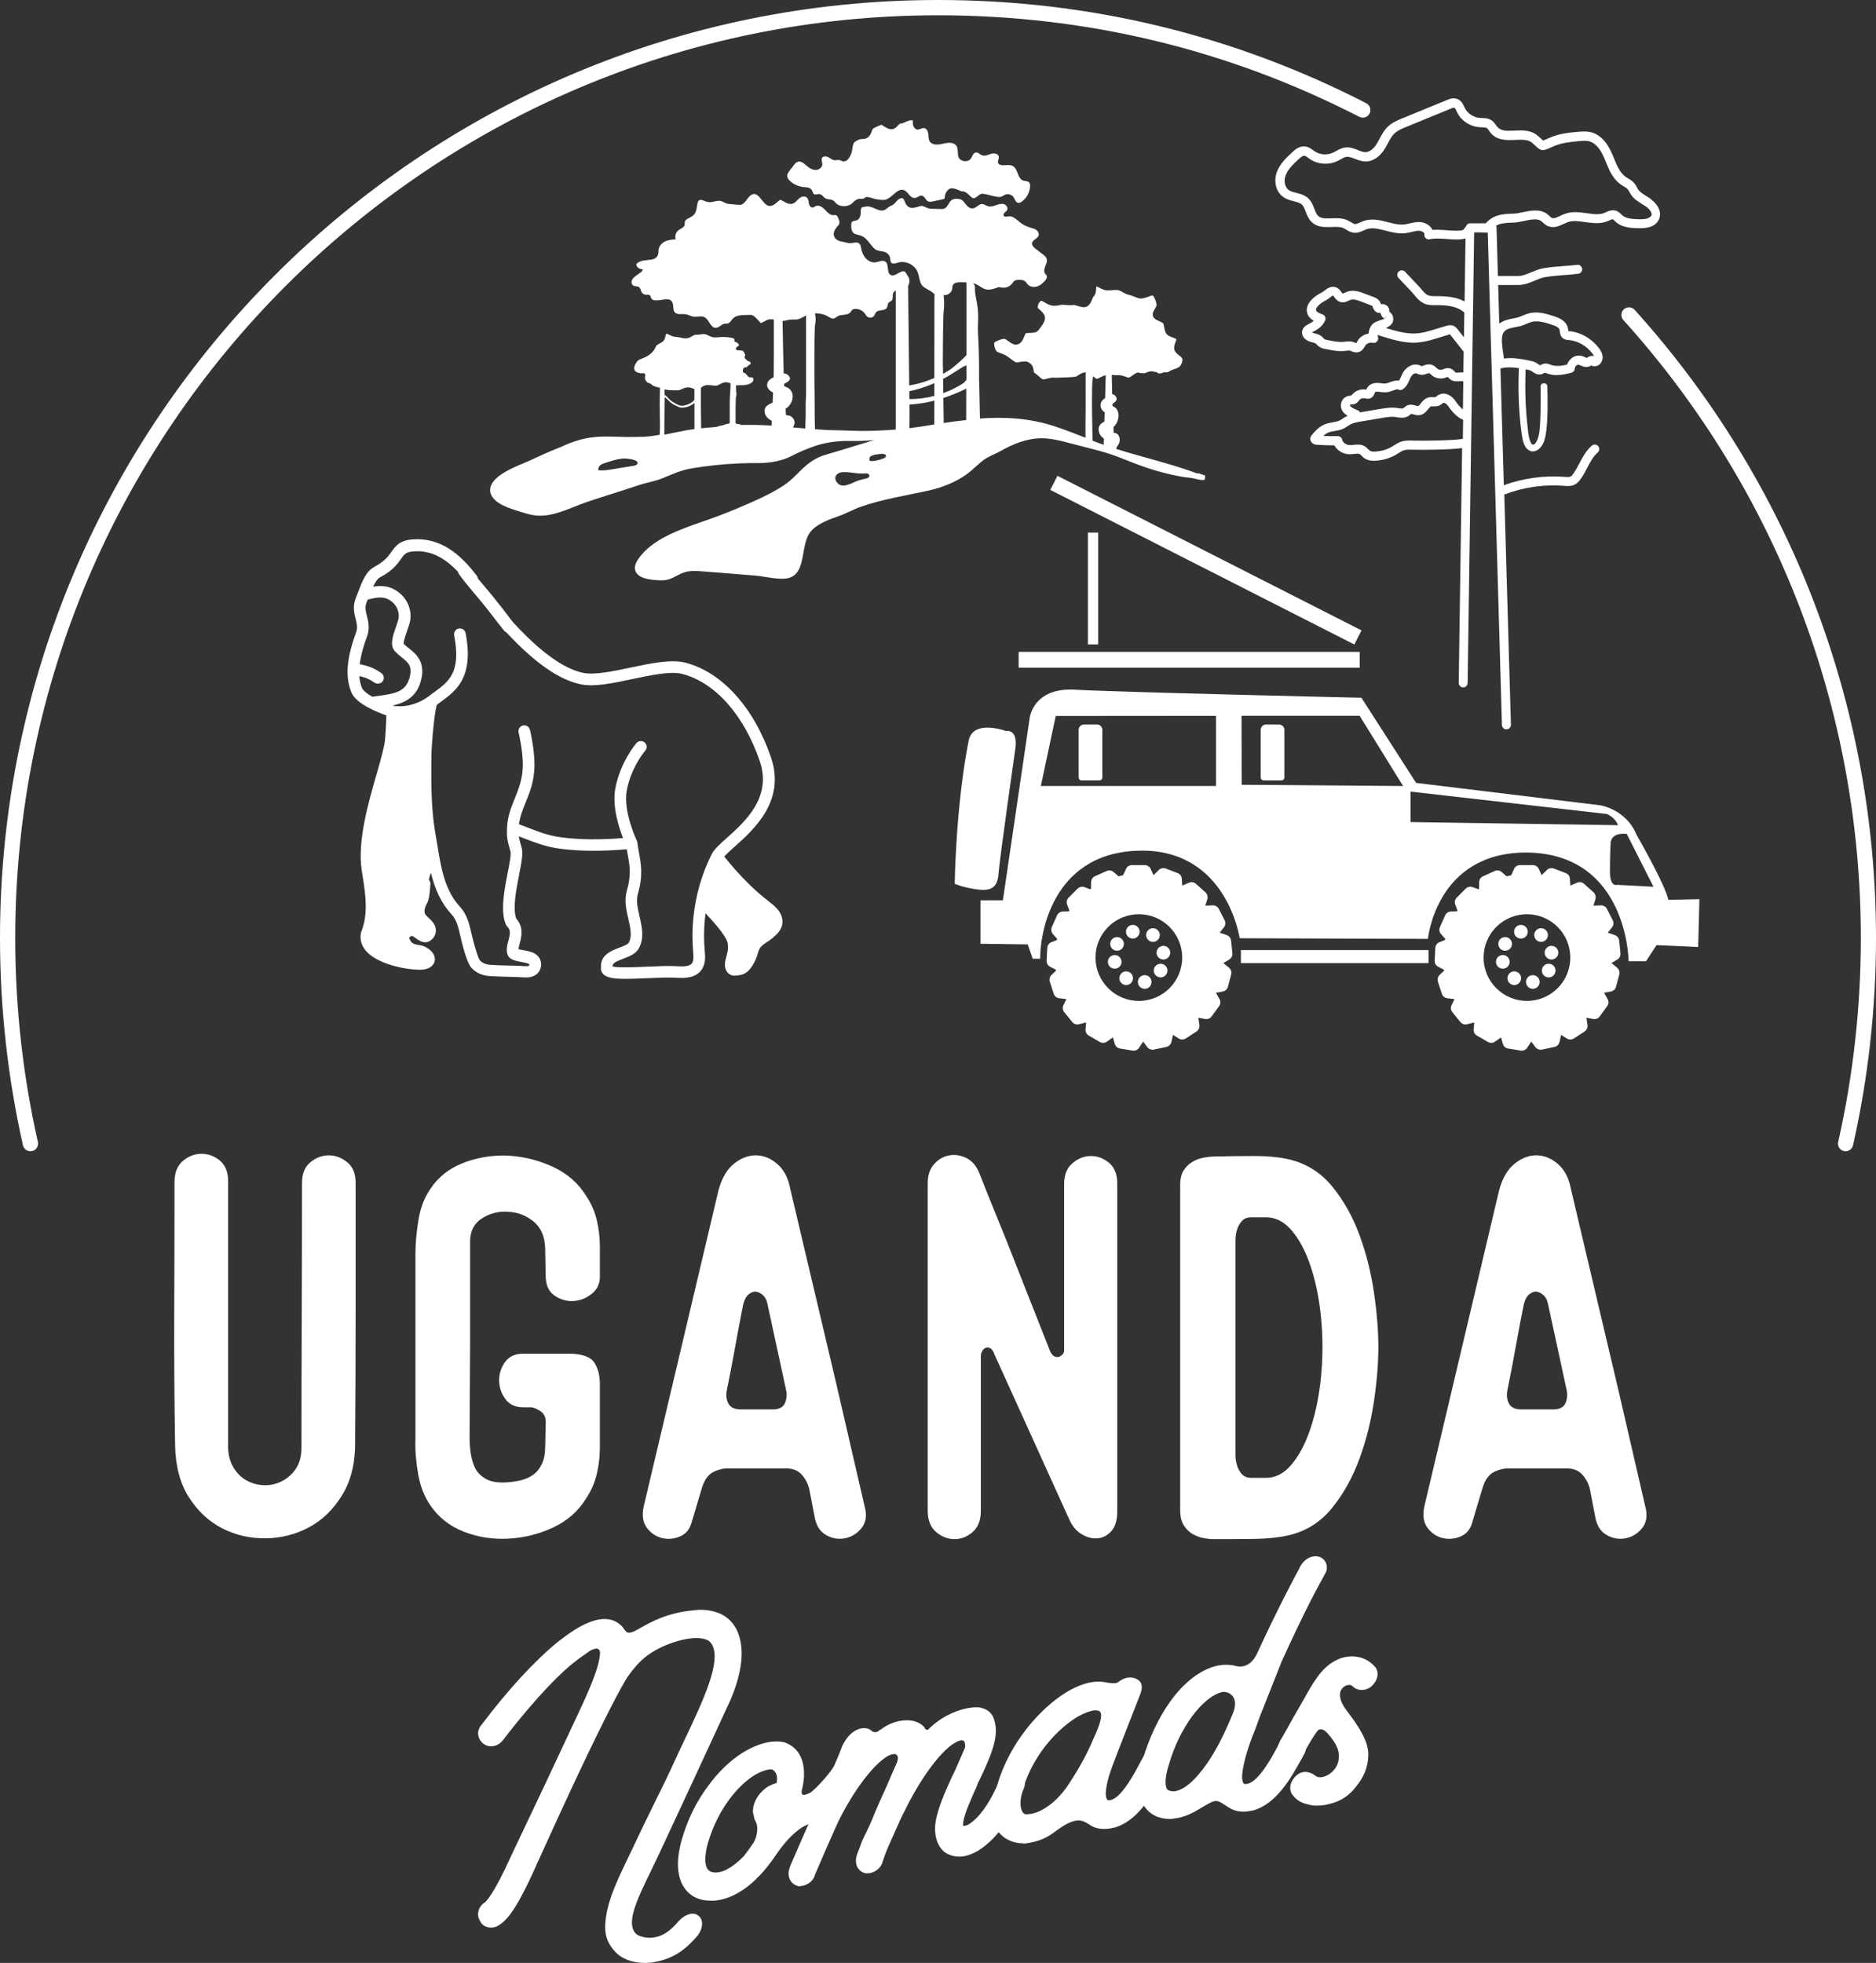 <?xml version="1.0" encoding="UTF-8"?>
<svg id="Layer_2" data-name="Layer 2" xmlns="http://www.w3.org/2000/svg" viewBox="0 0 288.24 301.6">
  <rect x="0" y="0" width="288.24" height="301.6" fill="#333333" stroke="none"/>
  <defs>
    <style>
      .cls-1 {
        fill: #fff;
      }
    </style>
  </defs>
  <g>
    <path class="cls-1" d="M54.57,221.69c0,3.2-.67,5.89-2.02,8.07-1.35,2.19-3.04,3.83-5.09,4.92-2.05,1.09-4.26,1.65-6.64,1.68-2.38.03-4.6-.48-6.64-1.51-2.05-1.04-3.76-2.62-5.13-4.75-1.37-2.13-2.09-4.82-2.15-8.07-.11-6.78-.15-13.51-.13-20.19.03-6.67.04-13.4.04-20.19,0-1.46.43-2.55,1.3-3.28.87-.73,1.82-1.09,2.86-1.09s1.98.35,2.82,1.05c.84.7,1.26,1.75,1.26,3.15v40.2c-.06,1.46.18,2.66.72,3.62.53.95,1.22,1.67,2.06,2.14.84.48,1.75.73,2.73.76.98.03,1.91-.18,2.78-.63.87-.45,1.58-1.09,2.14-1.94s.84-1.91.84-3.2c0-6.78.01-13.54.04-20.27.03-6.73.04-13.51.04-20.35,0-1.46.43-2.54,1.3-3.24.87-.7,1.81-1.05,2.82-1.05s1.95.35,2.82,1.05c.87.7,1.3,1.75,1.3,3.15v20.02c0,6.62-.03,13.26-.08,19.93Z"/>
    <path class="cls-1" d="M72.15,220.85c0,2.08.31,3.7.93,4.88.39.67.98,1.21,1.77,1.6.79.39,1.85.53,3.2.42.73-.06,1.43-.17,2.1-.34.67-.17,1.27-.45,1.81-.84.53-.39.97-.94,1.3-1.64.34-.7.51-1.61.51-2.73l.08-3.7c0-.79-.29-1.36-.88-1.72s-1.05-.55-1.39-.55h-1.18c-1.23,0-2.16-.43-2.78-1.3-.62-.87-.93-1.82-.93-2.86s.31-1.98.93-2.82c.62-.84,1.54-1.26,2.78-1.26h7.23c1.91.06,3.14.52,3.7,1.39.56.87.84,1.98.84,3.32v9.67c0,1.35-.15,2.69-.46,4.04s-.85,2.61-1.64,3.79c-1.18,1.96-2.87,3.46-5.09,4.5-2.22,1.04-4.56,1.61-7.02,1.72-2.36.11-4.6-.25-6.73-1.09-2.13-.84-3.81-2.16-5.05-3.95-.95-1.35-1.6-2.97-1.93-4.88-.34-1.91-.48-3.67-.42-5.3v-28.43c0-1.63.15-3.39.46-5.3.31-1.91.94-3.53,1.89-4.88,1.18-1.74,2.78-3.01,4.79-3.83,2.02-.81,4.18-1.22,6.48-1.22,2.52.06,4.95.6,7.28,1.64,2.33,1.04,4.11,2.57,5.34,4.58.79,1.18,1.33,2.44,1.64,3.78.31,1.35.46,2.69.46,4.04v4.29c.06,1.24-.35,2.2-1.22,2.9-.87.7-1.82,1.08-2.86,1.13-1.04.06-2.01-.22-2.9-.84-.9-.62-1.35-1.65-1.35-3.11l-.08-4.21c-.06-1.79-.66-3.15-1.81-4.08-1.15-.93-2.45-1.42-3.91-1.47-1.46-.11-2.8.24-4.04,1.05-1.23.81-1.82,2.06-1.77,3.74v15.56l-.08,14.3Z"/>
    <path class="cls-1" d="M121.44,182.75l7.15,30.28,4.37,18.92c.22,1.18,0,2.16-.67,2.94-.67.79-1.5,1.28-2.48,1.47s-1.95.03-2.9-.51c-.95-.53-1.54-1.5-1.77-2.9l-.76-3.95c-.17-.9-.56-1.7-1.18-2.4-.62-.7-1.49-1.02-2.61-.97h-8.41c-.84-.06-1.68.11-2.52.51-.84.39-1.46,1.26-1.85,2.61l-1.51,5.05c-.28,1.12-.88,1.88-1.81,2.27s-1.85.48-2.78.25-1.7-.74-2.31-1.56c-.62-.81-.78-1.89-.51-3.24l11.52-48.7c.51-1.85,1.32-3.21,2.44-4.08,1.12-.87,2.27-1.27,3.45-1.22,1.18.06,2.26.53,3.24,1.43.98.9,1.61,2.16,1.89,3.79ZM114.21,200.33c-.45,2.24-.87,4.46-1.26,6.64-.39,2.19-.81,4.37-1.26,6.56-.17.79-.1,1.49.21,2.1.31.62.97.93,1.98.93h4.79c1.01,0,1.65-.32,1.93-.97.28-.64.34-1.33.17-2.06l-2.86-13.21c-.11-.56-.34-1-.67-1.3-.34-.31-.69-.49-1.05-.55-.37-.06-.74.07-1.13.38-.39.31-.67.8-.84,1.47Z"/>
    <path class="cls-1" d="M170.77,235.23c-.59.67-1.29,1.05-2.1,1.13-.81.08-1.64-.13-2.48-.63-.84-.5-1.49-1.29-1.94-2.36l-11.44-25.23c-.17-.5-.38-.83-.63-.97-.25-.14-.49-.17-.72-.08-.22.08-.41.25-.55.51-.14.25-.21.49-.21.71v23.89c0,1.4-.42,2.47-1.26,3.2-.84.73-1.77,1.09-2.78,1.09s-1.95-.36-2.82-1.09c-.87-.73-1.3-1.82-1.3-3.28v-50.3c0-1.23.32-2.21.97-2.94.64-.73,1.42-1.18,2.31-1.35.9-.17,1.79-.03,2.69.42.9.45,1.57,1.26,2.02,2.44.78,2.02,1.65,4.19,2.61,6.52.95,2.33,1.91,4.71,2.86,7.15s1.89,4.82,2.82,7.15c.93,2.33,1.78,4.5,2.57,6.52.22.39.46.63.72.72.25.08.48.08.67,0,.2-.09.36-.21.51-.38.14-.17.21-.34.21-.51v-25.65c0-1.4.43-2.47,1.3-3.2.87-.73,1.81-1.09,2.82-1.09s1.94.35,2.78,1.05c.84.7,1.26,1.75,1.26,3.15v50.38c0,1.35-.29,2.36-.88,3.03Z"/>
    <path class="cls-1" d="M186.37,177.7c2.47-.06,4.64-.08,6.52-.08s3.57.17,5.09.5c2.69.62,4.92,2.01,6.69,4.16,1.77,2.16,3.17,4.66,4.21,7.49,1.04,2.83,1.78,5.79,2.23,8.87.45,3.08.67,5.86.67,8.33s-.22,5.23-.67,8.28c-.45,3.06-1.19,6.01-2.23,8.87-1.04,2.86-2.44,5.38-4.21,7.57-1.77,2.19-4,3.59-6.69,4.21-1.51.34-3.21.52-5.09.55-1.88.03-4.05.04-6.52.04-.39,0-.88-.06-1.47-.17-.59-.11-1.15-.32-1.68-.63-.53-.31-.98-.76-1.34-1.34-.37-.59-.55-1.36-.55-2.31v-49.96c0-.95.18-1.71.55-2.27.36-.56.81-.99,1.34-1.3.53-.31,1.09-.52,1.68-.63.59-.11,1.08-.17,1.47-.17ZM203.19,206.97c0-2.52-.2-4.98-.59-7.36-.39-2.38-.97-4.51-1.72-6.39-.76-1.88-1.67-3.38-2.73-4.5-1.07-1.12-2.27-1.68-3.62-1.68h-2.27c-.62,0-1.09.18-1.43.55-.34.36-.59.81-.76,1.34-.17.53-.25,1.09-.25,1.68v32.89c0,.59.08,1.15.25,1.68.17.53.42.98.76,1.34.34.37.81.55,1.43.55h2.27c1.35,0,2.55-.57,3.62-1.72,1.06-1.15,1.98-2.68,2.73-4.58.76-1.91,1.33-4.05,1.72-6.43.39-2.38.59-4.84.59-7.36Z"/>
    <path class="cls-1" d="M241.38,182.75l7.15,30.28,4.37,18.92c.22,1.18,0,2.16-.67,2.94-.67.79-1.5,1.28-2.48,1.47s-1.95.03-2.9-.51c-.95-.53-1.54-1.5-1.77-2.9l-.76-3.95c-.17-.9-.56-1.7-1.18-2.4-.62-.7-1.49-1.02-2.61-.97h-8.41c-.84-.06-1.68.11-2.52.51-.84.39-1.46,1.26-1.85,2.61l-1.51,5.05c-.28,1.12-.88,1.88-1.81,2.27s-1.85.48-2.78.25-1.7-.74-2.31-1.56c-.62-.81-.78-1.89-.51-3.24l11.52-48.7c.51-1.85,1.32-3.21,2.44-4.08,1.12-.87,2.27-1.27,3.45-1.22,1.18.06,2.26.53,3.24,1.43.98.9,1.61,2.16,1.89,3.79ZM234.14,200.33c-.45,2.24-.87,4.46-1.26,6.64-.39,2.19-.81,4.37-1.26,6.56-.17.79-.1,1.49.21,2.1.31.62.97.93,1.98.93h4.79c1.01,0,1.65-.32,1.93-.97.28-.64.34-1.33.17-2.06l-2.86-13.21c-.11-.56-.34-1-.67-1.3-.34-.31-.69-.49-1.05-.55-.37-.06-.74.07-1.13.38-.39.31-.67.8-.84,1.47Z"/>
  </g>
  <g>
    <g>
      <path class="cls-1" d="M156,115.04s-2.43,17.04-2.58,19.19c-.14,2.15-1.15,2.72-3.29,2.43-2.15-.29-3.44-.86-3.44-.86,0,0,.14-11.89,2.15-22.05.72-3.29,5.73-1.43,5.73-1.43,0,0,1.86-.43,1.43,2.72Z"/>
      <path class="cls-1" d="M194.54,111.32h1.98c.45,0,.82.37.82.82v7.31c0,.25-.2.46-.46.46h-2.72c-.25,0-.46-.2-.46-.46v-7.31c0-.45.37-.82.82-.82Z"/>
      <path class="cls-1" d="M166.57,111.32h1.98c.45,0,.82.37.82.82v7.31c0,.25-.2.46-.46.46h-2.72c-.25,0-.46-.2-.46-.46v-7.31c0-.45.37-.82.82-.82Z"/>
      <g>
        <path class="cls-1" d="M177.33,134.66h-4.85l.53-1.16c.16-.36.52-.58.91-.58h1.96c.39,0,.75.23.91.58l.53,1.16Z"/>
        <path class="cls-1" d="M181.67,136.3l-4.53-1.74.91-.89c.28-.27.7-.36,1.06-.22l1.83.7c.37.14.62.48.64.87l.08,1.27Z"/>
        <path class="cls-1" d="M185.13,139.37l-3.61-3.25,1.17-.5c.36-.15.78-.09,1.07.18l1.45,1.31c.29.26.4.67.29,1.05l-.38,1.22Z"/>
        <path class="cls-1" d="M187.26,143.48l-2.2-4.32,1.27-.05c.39-.02.76.2.94.55l.89,1.74c.18.35.14.77-.11,1.08l-.79,1Z"/>
        <path class="cls-1" d="M187.77,148.09l-.51-4.83,1.21.41c.37.13.64.46.68.85l.2,1.95c.04.39-.15.77-.49.97l-1.1.65Z"/>
        <path class="cls-1" d="M186.6,152.57l1.26-4.69.98.82c.3.25.43.65.33,1.03l-.51,1.89c-.1.38-.41.66-.8.73l-1.26.22Z"/>
        <path class="cls-1" d="M183.9,156.33l2.85-3.93.62,1.11c.19.34.17.77-.06,1.08l-1.15,1.58c-.23.32-.63.47-1.01.4l-1.25-.25Z"/>
        <path class="cls-1" d="M180.03,158.88l4.07-2.64.18,1.26c.06.39-.12.77-.45.99l-1.64,1.07c-.33.21-.75.22-1.09,0l-1.08-.68Z"/>
        <path class="cls-1" d="M175.51,159.87l4.75-1.01-.28,1.24c-.09.38-.39.68-.77.76l-1.91.41c-.38.08-.78-.07-1.02-.38l-.76-1.02Z"/>
        <path class="cls-1" d="M170.93,159.17l4.79.76-.71,1.06c-.22.33-.61.5-.99.43l-1.93-.31c-.39-.06-.7-.34-.81-.72l-.35-1.23Z"/>
        <path class="cls-1" d="M166.91,156.88l4.2,2.43-1.04.74c-.32.23-.74.25-1.08.05l-1.7-.98c-.34-.2-.53-.57-.5-.96l.12-1.27Z"/>
        <path class="cls-1" d="M163.97,153.3l3.05,3.77-1.24.31c-.38.1-.78-.04-1.03-.34l-1.23-1.52c-.25-.31-.29-.73-.12-1.08l.56-1.14Z"/>
        <path class="cls-1" d="M162.51,148.91l1.5,4.62-1.27-.15c-.39-.05-.72-.31-.84-.69l-.6-1.86c-.12-.37-.01-.78.27-1.05l.94-.87Z"/>
        <path class="cls-1" d="M162.73,144.28l-.25,4.85-1.13-.59c-.35-.18-.56-.55-.54-.94l.1-1.95c.02-.39.27-.74.63-.88l1.18-.47Z"/>
        <path class="cls-1" d="M164.58,140.04l-1.97,4.43-.84-.96c-.26-.3-.32-.71-.16-1.07l.8-1.79c.16-.36.51-.59.91-.6l1.27-.02Z"/>
        <path class="cls-1" d="M167.83,136.75l-3.43,3.43-.44-1.2c-.14-.37-.05-.78.23-1.06l1.38-1.38c.28-.28.69-.37,1.06-.23l1.2.44Z"/>
        <path class="cls-1" d="M172.05,134.84l-4.43,1.97.02-1.27c0-.39.24-.75.6-.91l1.79-.8c.36-.16.78-.1,1.07.16l.96.84Z"/>
        <g>
          <circle class="cls-1" cx="174.05" cy="143.16" r="1.05"/>
          <circle class="cls-1" cx="177.15" cy="143.67" r="1.05"/>
          <circle class="cls-1" cx="178.75" cy="146.38" r="1.05"/>
          <circle class="cls-1" cx="178.32" cy="149.13" r="1.05"/>
          <circle class="cls-1" cx="175.88" cy="150.88" r="1.05"/>
          <circle class="cls-1" cx="173.03" cy="150.3" r="1.05"/>
          <circle class="cls-1" cx="171.27" cy="147.79" r="1.05"/>
          <circle class="cls-1" cx="171.63" cy="145.03" r="1.05"/>
        </g>
        <path class="cls-1" d="M174.98,134.26c-7.11,0-12.87,5.76-12.87,12.87s5.76,12.87,12.87,12.87,12.87-5.76,12.87-12.87-5.76-12.87-12.87-12.87ZM174.98,153.79c-3.68,0-6.66-2.98-6.66-6.66s2.98-6.66,6.66-6.66,6.66,2.98,6.66,6.66-2.98,6.66-6.66,6.66Z"/>
      </g>
      <g>
        <path class="cls-1" d="M236.96,134.66h-4.85l.53-1.16c.16-.36.52-.58.91-.58h1.96c.39,0,.75.23.91.58l.53,1.16Z"/>
        <path class="cls-1" d="M241.3,136.3l-4.53-1.74.91-.89c.28-.27.7-.36,1.06-.22l1.83.7c.37.14.62.48.64.87l.08,1.27Z"/>
        <path class="cls-1" d="M244.76,139.37l-3.61-3.25,1.17-.5c.36-.15.78-.09,1.07.18l1.45,1.31c.29.26.4.67.29,1.05l-.38,1.22Z"/>
        <path class="cls-1" d="M246.89,143.48l-2.2-4.32,1.27-.05c.39-.02.76.2.94.55l.89,1.74c.18.35.14.77-.11,1.08l-.79,1Z"/>
        <path class="cls-1" d="M247.4,148.09l-.51-4.83,1.21.41c.37.13.64.46.68.85l.2,1.95c.04.39-.15.77-.49.97l-1.1.65Z"/>
        <path class="cls-1" d="M246.23,152.57l1.26-4.69.98.82c.3.25.43.65.33,1.03l-.51,1.89c-.1.38-.41.66-.8.73l-1.26.22Z"/>
        <path class="cls-1" d="M243.53,156.33l2.85-3.93.62,1.11c.19.34.17.77-.06,1.08l-1.15,1.58c-.23.32-.63.47-1.01.4l-1.25-.25Z"/>
        <path class="cls-1" d="M239.66,158.88l4.07-2.64.18,1.26c.06.39-.12.77-.45.99l-1.64,1.07c-.33.21-.75.22-1.09,0l-1.08-.68Z"/>
        <path class="cls-1" d="M235.14,159.87l4.75-1.01-.28,1.24c-.09.38-.39.68-.77.76l-1.91.41c-.38.08-.78-.07-1.02-.38l-.76-1.02Z"/>
        <path class="cls-1" d="M230.56,159.17l4.79.76-.71,1.06c-.22.33-.61.5-.99.43l-1.93-.31c-.39-.06-.7-.34-.81-.72l-.35-1.23Z"/>
        <path class="cls-1" d="M226.54,156.88l4.2,2.43-1.04.74c-.32.23-.74.25-1.08.05l-1.7-.98c-.34-.2-.53-.57-.5-.96l.12-1.27Z"/>
        <path class="cls-1" d="M223.6,153.3l3.05,3.77-1.24.31c-.38.1-.78-.04-1.03-.34l-1.23-1.52c-.25-.31-.29-.73-.12-1.08l.56-1.14Z"/>
        <path class="cls-1" d="M222.14,148.91l1.5,4.62-1.27-.15c-.39-.05-.72-.31-.84-.69l-.6-1.86c-.12-.37-.01-.78.27-1.05l.94-.87Z"/>
        <path class="cls-1" d="M222.35,144.28l-.25,4.85-1.13-.59c-.35-.18-.56-.55-.54-.94l.1-1.95c.02-.39.27-.74.63-.88l1.18-.47Z"/>
        <path class="cls-1" d="M224.21,140.04l-1.97,4.43-.84-.96c-.26-.3-.32-.71-.16-1.07l.8-1.79c.16-.36.51-.59.91-.6l1.27-.02Z"/>
        <path class="cls-1" d="M227.46,136.75l-3.43,3.43-.44-1.2c-.14-.37-.05-.78.23-1.06l1.38-1.38c.28-.28.69-.37,1.06-.23l1.2.44Z"/>
        <path class="cls-1" d="M231.68,134.84l-4.43,1.97.02-1.27c0-.39.24-.75.6-.91l1.79-.8c.36-.16.78-.1,1.07.16l.96.84Z"/>
        <g>
          <circle class="cls-1" cx="233.68" cy="143.16" r="1.05"/>
          <circle class="cls-1" cx="236.78" cy="143.67" r="1.05"/>
          <circle class="cls-1" cx="238.38" cy="146.38" r="1.05"/>
          <circle class="cls-1" cx="237.95" cy="149.13" r="1.05"/>
          <circle class="cls-1" cx="235.51" cy="150.88" r="1.05"/>
          <circle class="cls-1" cx="232.66" cy="150.3" r="1.05"/>
          <circle class="cls-1" cx="230.9" cy="147.79" r="1.05"/>
          <circle class="cls-1" cx="231.26" cy="145.03" r="1.05"/>
        </g>
        <path class="cls-1" d="M234.61,134.26c-7.11,0-12.87,5.76-12.87,12.87s5.76,12.87,12.87,12.87,12.87-5.76,12.87-12.87-5.76-12.87-12.87-12.87ZM234.61,153.79c-3.68,0-6.66-2.98-6.66-6.66s2.98-6.66,6.66-6.66,6.66,2.98,6.66,6.66-2.98,6.66-6.66,6.66Z"/>
      </g>
      <rect class="cls-1" x="190.66" y="145.98" width="28.83" height="2"/>
      <path class="cls-1" d="M256.34,138.24c-.57-2.48-4.87-9.93-4.87-9.93-1.62-4.01-5.63-4.58-5.63-4.58l-28.26-3.44-8.4-13.08s-37.52-.86-44.01-1.24c-6.49-.38-6.97,4.39-6.97,4.39l-4.11,27.97h-3.44v6.68l7.26.1.76,2.2h1.15c0-4.96,2.58-16.61,15.66-16.61s14.99,13.46,14.99,13.46l28.93.1s1.24-13.27,15.08-13.27c15.66.1,15.75,16.71,15.75,16.71h2.67l1.62-2.48,6.4.29.19-7.35-4.77.1ZM186.84,120.77h-26.92l2.29-10.76,24.63-.02v10.79ZM190.78,120.58l-.02-10.6h18.14l6.68,10.79-24.8-.19ZM216.72,126.31v-4.68l30.17,3.44s1.24.48,1.72,1.72l-31.89-.48ZM248.51,135.95s-1.15.48-1.15-2,.1-4.39.1-4.39c0,0-.06-1.69,2.48-1.43l4.11,8.12-5.54-.29Z"/>
      <g>
        <rect class="cls-1" x="156.51" y="100.15" width="52.41" height="2.43" transform="translate(365.43 202.74) rotate(-180)"/>
        <rect class="cls-1" x="159.06" y="84.85" width="52.41" height="2.43" transform="translate(311.42 246.75) rotate(-153.05)"/>
        <rect class="cls-1" x="167.15" y="81.82" width="1.58" height="17.18" transform="translate(335.88 180.83) rotate(-180)"/>
      </g>
    </g>
    <g>
      <g>
        <path class="cls-1" d="M100.9,284.69c-2.8,5.95-5.53,10.52-3.5,12.64.47.49,1.56.84,2.73.77,1.63-.12,2.96-.92,4.44-2.67.7-.8,1.79-1.34,2.49-.82.7.52.47,1.65-.08,2.42-2.18,2.65-4.2,3.7-6.93,4.11-2.1.26-4.13-.31-5.22-1.52-1.4-1.49-1.87-3.01-1.01-6.6.78-3.03,2.73-6.66,3.89-9.21,2.34-5.01,4.36-8.85,6.15-12.75,3.19-7.04,7.86-15.39,5.84-18.66-.23-.35-.54-.85-1.79-1.06-2.41-.42-7.01,1.05-9.58,3.44-1.32,1.24-2.41,2.91-2.41,2.91-4.28,7.22-13.86,28.75-13.86,28.7-3.04,6.83-4.52,8.4-5.61,9.04-.31.24-.62.32-.93.32-.62,0-1.17-.23-1.4-.77-.54-.78-.23-1.87.55-2.34.23-.16,1.4-1.09,4.28-7.47,3.43-7.18,6.85-14.46,10.28-21.81,3.04-6.39,3.19-8.22,3.19-8.21.39-1.59,0-1.95-.23-2.08-.23-.21-.62-.33-1.63.14-.62.44-1.48.98-2.65,1.92-2.26,1.79-5.92,5.47-10.98,12.02-.62.79-1.71.96-2.41.41-.7-.54-.93-1.56-.23-2.33,4.13-5.46,8.17-9.83,11.68-12.69,1.63-1.27,3.19-2.32,4.44-2.82,1.56-.67,2.88-.8,3.97-.29.47.27.86.54,1.09.9.31.43.62,1.03,1.48.85,1.32-.15,3.97-2.91,9.73-3.41.03,0,.05,0,.08-.01.78-.11,1.64-.08,2.49.1,1.79.35,2.96,1.34,3.66,2.78,1.09,2.39.93,5.77-1.01,10.36-3.66,7.94-7.32,15.84-10.98,23.66Z"/>
        <path class="cls-1" d="M99.05,301.6c-1.87,0-3.54-.62-4.52-1.71-1.64-1.75-1.92-3.51-1.1-6.95.61-2.39,1.9-5.05,3.03-7.4.32-.67.63-1.3.89-1.87,1.18-2.53,2.26-4.72,3.31-6.85,1.01-2.04,1.96-3.97,2.84-5.9.53-1.17,1.1-2.38,1.68-3.59,2.83-5.97,5.76-12.15,4.18-14.7-.22-.33-.46-.7-1.52-.88-2.21-.38-6.73.99-9.25,3.34-1.27,1.19-2.34,2.82-2.35,2.84-1.68,2.83-5.36,9.92-13.34,27.57-.25.55-.39.87-.5,1.06h.02c-3.08,6.94-4.59,8.54-5.76,9.23-.31.24-.69.37-1.13.38-.83.02-1.46-.35-1.75-.97-.29-.44-.39-.97-.28-1.5.12-.57.47-1.07.96-1.37.19-.13,1.36-1.15,4.13-7.29,3.31-6.94,6.77-14.28,10.28-21.81,2.93-6.18,3.15-8.01,3.16-8.09.11-.48.32-1.5-.04-1.7l-.07-.05c-.17-.16-.58-.09-1.21.21-.1.08-.27.2-.46.33-.55.38-1.24.85-2.11,1.54-1.63,1.29-5.2,4.56-10.91,11.96-.75.95-2.08,1.17-2.96.49-.46-.36-.75-.88-.8-1.43-.05-.53.14-1.06.52-1.48,4.06-5.38,8.12-9.79,11.72-12.74,1.91-1.48,3.39-2.42,4.54-2.88,1.7-.74,3.11-.83,4.28-.27.47.26.96.58,1.25,1.04l.08.11c.3.43.49.67,1,.57.37-.04.92-.35,1.6-.74,1.65-.93,4.16-2.33,8.17-2.68.89-.13,1.8-.09,2.68.1,1.82.36,3.14,1.37,3.93,2.99,1.21,2.66.87,6.25-1,10.68-3.89,8.45-7.49,16.2-10.98,23.68h0c-.4.86-.8,1.68-1.19,2.48-2.2,4.53-3.93,8.11-2.39,9.73.35.37,1.3.71,2.42.65,1.51-.11,2.76-.87,4.16-2.53.83-.94,2.13-1.54,3.02-.88.9.67.68,2,0,2.96-2.14,2.6-4.21,3.83-7.19,4.27-.35.04-.71.06-1.05.06ZM107.04,250.9c.34,0,.65.02.94.07,1.39.23,1.78.82,2.04,1.21,1.82,2.93-1.2,9.31-4.12,15.47-.57,1.21-1.14,2.42-1.67,3.58-.89,1.94-1.85,3.88-2.85,5.92-1.04,2.12-2.12,4.31-3.3,6.83-.27.58-.57,1.21-.89,1.89-1.12,2.32-2.38,4.95-2.97,7.25-.84,3.54-.35,4.87.92,6.23,1,1.11,2.86,1.64,4.88,1.4,2.79-.42,4.67-1.53,6.68-3.97.44-.63.62-1.51.15-1.86-.49-.36-1.38.1-1.97.76-1.54,1.83-2.95,2.68-4.7,2.8-1.24.06-2.46-.29-3.04-.89-1.92-2.01-.17-5.61,2.25-10.6.38-.79.78-1.61,1.18-2.47,3.5-7.48,7.09-15.22,10.98-23.66,1.78-4.21,2.13-7.59,1.01-10.04-.68-1.41-1.79-2.25-3.38-2.56-.8-.17-1.61-.2-2.36-.1h-.1c-3.85.35-6.26,1.7-7.86,2.6-.79.45-1.37.77-1.86.82-1,.2-1.46-.46-1.76-.9l-.08-.12c-.22-.34-.61-.59-.97-.79-.93-.44-2.13-.34-3.62.3-1.09.43-2.51,1.34-4.35,2.77-3.54,2.9-7.56,7.27-11.61,12.62-.26.29-.37.6-.34.91.03.33.21.66.5.88.55.42,1.38.27,1.87-.35,5.76-7.46,9.39-10.77,11.04-12.08.88-.71,1.59-1.19,2.15-1.58.19-.13.36-.24.51-.35,1.02-.48,1.65-.52,2.09-.14.59.37.71,1.16.38,2.49-.01.15-.28,2.1-3.22,8.29-3.51,7.53-6.97,14.87-10.28,21.81-2.61,5.78-3.88,7.25-4.41,7.62-.33.2-.55.51-.62.87-.07.33,0,.66.18.92l.04.07c.19.45.69.53,1.04.53.27,0,.49-.08.7-.24,1.05-.62,2.48-2.14,5.49-8.89l.13-.29h0c.08-.18.2-.44.35-.78,6.42-14.2,10.93-23.5,13.39-27.66.05-.08,1.14-1.74,2.48-3,2.41-2.24,6.4-3.61,8.97-3.61Z"/>
      </g>
      <g>
        <path class="cls-1" d="M129.24,275.59c-1.56,1.85-3.19,3.24-4.83,4.17-.36.17-.73.34-1.09.51,0,0-1.95.9-4.36,4.43-2.65,3.96-5.68,6.41-8.72,6.87-.54.08-1.17.1-1.79.04-2.73-.3-5.06-2.95-3.27-9.03.86-2.84,2.1-5.51,3.89-7.88,1.48-2.09,3.35-3.86,5.14-5.01,2.34-1.47,4.52-2,6.23-1.6.13.06.26.11.39.17,2.8,1.29,2.49,4.85,1.95,6.82,0,.08-.31,1.93,2.02.65.26-.23.52-.46.78-.69.86-.86,1.87-1.9,2.88-3.42.62-.9,1.71-1.18,2.49-.78.62.43.78,1.49.08,2.4-.54.8-1.17,1.7-1.79,2.36ZM118.73,271.5c-.78-.1-1.87.24-3.11.99-2.49,1.58-5.61,5.18-7.16,10.39-.47,1.47-1.17,5,1.17,5.2,1.4.18,3.04-.7,4.9-2.56.47-.62,1.01-1.33,1.56-2.13.93-1.64.7-3.15.39-3.65-.05-.1-.1-.19-.16-.29-.05-.25-.1-.5-.16-.75-.08-.14-.08-.38-.08-.53.08-1.26.86-2.48,2.1-3.31.62-.34,1.09-.5,1.48-.57.54-2.35-.86-2.73-.93-2.8Z"/>
        <path class="cls-1" d="M109.22,292.03c-.27,0-.54-.01-.81-.04-1.39-.15-2.56-.85-3.3-1.97-.8-1.2-1.5-3.49-.3-7.56.93-3.1,2.23-5.71,3.96-8,1.45-2.05,3.32-3.87,5.24-5.1,2.38-1.49,4.69-2.08,6.53-1.65l.45.19c2.73,1.26,2.91,4.56,2.18,7.25-.03.45.09.56.12.59.05.03.35.17,1.29-.34l.75-.66c.88-.89,1.84-1.89,2.81-3.34.72-1.03,2-1.42,2.99-.91.41.27.65.68.73,1.16.1.61-.09,1.27-.52,1.83-.53.78-1.16,1.7-1.81,2.38-1.56,1.86-3.22,3.29-4.93,4.25l-1.12.52s-1.9.92-4.2,4.3c-2.76,4.13-5.87,6.56-8.98,7.04-.34.05-.71.08-1.08.08ZM119.29,268.34c-1.41,0-3.11.57-4.87,1.68-1.81,1.16-3.64,2.95-5.03,4.9-1.68,2.22-2.93,4.76-3.84,7.77-1.11,3.78-.5,5.84.21,6.91.79,1.18,1.92,1.53,2.73,1.62.58.06,1.16.05,1.69-.03,2.9-.44,5.82-2.76,8.45-6.71,2.45-3.58,4.44-4.53,4.52-4.57l1.09-.51c1.6-.9,3.19-2.28,4.69-4.06v-.02c.62-.65,1.24-1.53,1.77-2.31.31-.4.44-.85.38-1.25-.04-.27-.17-.48-.35-.61-.59-.3-1.47,0-1.95.68-1.01,1.51-2,2.54-2.92,3.47l-.87.75c-.97.53-1.66.64-2.13.33-.26-.17-.55-.54-.47-1.32v-.09c.24-.82,1.23-5-1.72-6.36l-.38-.16c-.31-.07-.65-.11-1-.11ZM109.99,288.5c-.14,0-.28,0-.42-.03-.65-.05-1.16-.34-1.51-.86-.98-1.47-.16-4.29.02-4.84,1.62-5.41,4.84-9.02,7.32-10.6,1.33-.8,2.49-1.16,3.37-1.05h.11s.06.06.06.06c1.08.51,1.46,1.65,1.1,3.21l-.06.25-.25.04c-.39.07-.84.24-1.36.53-1.13.76-1.83,1.86-1.9,3,0,.05,0,.26.03.32l.04.11.14.7.13.23c.41.64.57,2.34-.39,4.03-.5.72-.97,1.36-1.4,1.92l-.19.25c-1.85,1.85-3.43,2.74-4.85,2.74ZM118.45,271.87c-.68,0-1.6.33-2.63.95-2.35,1.5-5.43,4.96-6.99,10.17-.35,1.1-.77,3.21-.12,4.18.21.31.52.48.94.52,1.26.16,2.81-.66,4.6-2.45l.15-.2c.42-.56.89-1.18,1.36-1.87.87-1.53.58-2.9.38-3.22l-.21-.41-.15-.71c-.1-.22-.1-.48-.1-.66.09-1.41.92-2.73,2.27-3.64.51-.28.96-.47,1.37-.57.2-1.07-.04-1.77-.71-2.09h0c-.05,0-.11,0-.17,0Z"/>
      </g>
      <g>
        <path class="cls-1" d="M156.8,275.01c-.1.28-.21.56-.31.84-1.01,2.14-3.04,6.1-6.46,8.24-.62.35-1.4.66-1.87.75-1.01.2-2.02,0-2.8-.54-1.01-.81-1.48-2.36-1.25-4.12.31-2.16,1.48-4.73,2.57-7.12.16-.34.31-.61.47-.95.7-1.62,1.25-2.81,1.48-3.4.08-.4.08-.95-.16-1.37-.23-.27-.54-.36-1.01-.27-.39.08-.78.31-1.32.65-2.88,2.04-5.99,7.25-7.32,10.08-.21.4-.41.81-.62,1.21,0,0-1.48,3.25-1.95,4.35-.31.61-1.01,2.61-1.01,2.61-.16.73-.86,1.33-1.64,1.48-.23.04-.47.01-.54.03-.93-.21-1.4-1.21-1.01-2.3,0-.08.08-.25.31-.84.23-.67.47-1.34.78-1.94.23-.51.7-1.38,1.25-2.65.08-.2.16-.39.23-.59.55-1.35,1.17-2.72,1.79-4.08.08-.17.16-.34.23-.51.55-1.27,1.09-2.55,1.64-3.74,0-.03,0-.05,0-.08.16-.42.16-.96-.16-1.29-.23-.27-.54-.36-.93-.29-.39.08-.86.24-1.32.57-2.96,2.05-6.07,7.24-7.4,10.06-.18.4-.36.79-.54,1.19-1.01,2.21-2.41,5.51-3.04,6.95-.16.73-.86,1.32-1.63,1.47-.23.04-.47.08-.54.02-.93-.22-1.4-1.23-1.01-2.23,0-.16.08-.32,2.34-5.48,1.63-3.64,3.81-8.64,4.98-11.36.54-1.35.7-1.69.7-1.77.86-1.87,1.95-2.47,2.65-2.61.62-.12,1.09.02,1.4.35.31.17.62.27.93.21.39-.08.7-.37.7-.37.03,0,.05-.01.08-.02,1.01-.82,2.1-1.19,2.8-1.32.78-.15,1.48-.13,2.02,0,.62.19,1.09.41,1.4.82.08.06.08.14.08.14.23.34.54.44.78.39.31-.06.54-.26.54-.26,0-.03,0-.05,0-.08,2.18-2.06,4.44-2.74,5.61-2.96.78-.15,1.48-.21,1.95-.07,1.4.35,1.71,1.23,1.87,2.13.47,2.17-.7,4.88-2.41,8.48-.16.26-.31.61-.39.93-.93,2.05-1.87,4.1-2.1,5.55,0,0-.16.81.16,1.06.08.06.23.03.47-.01.23-.05.47-.09.7-.21,2.1-1.27,3.66-4.06,4.59-6.1.18-.35.36-.69.54-1.04.31-.6.7-1.07,1.32-1.19.31-.06.62-.04.86.07.86.38,1.09,1.51.54,2.55Z"/>
        <path class="cls-1" d="M122.84,289.83c-.11,0-.2-.02-.29-.06-.51-.14-.92-.47-1.16-.93-.27-.52-.3-1.15-.09-1.75.02-.21.23-.67,1.94-4.58l.43-.98c1.69-3.77,3.91-8.85,4.98-11.35l.42-1.03c.16-.39.23-.57.25-.64l.03-.1c.99-2.16,2.26-2.7,2.93-2.83.87-.17,1.41.12,1.71.42.25.13.45.18.62.14.22-.04.44-.21.51-.27l.08-.08.09-.02c1.19-.93,2.42-1.25,2.9-1.34.78-.15,1.54-.15,2.19,0,.6.18,1.19.42,1.6.93.08.07.12.16.15.24.12.15.25.19.34.18.09-.02.17-.05.23-.09v-.04l.12-.12c2.24-2.12,4.6-2.83,5.8-3.06.95-.18,1.65-.2,2.14-.06,1.58.4,1.97,1.46,2.14,2.44.49,2.28-.7,5.05-2.44,8.72-.18.3-.3.6-.36.85-.93,2.06-1.87,4.12-2.1,5.52-.04.23-.04.5,0,.63.05,0,.12-.02.17-.03.21-.04.41-.08.59-.18,1.54-.93,3.08-2.98,4.42-5.92l.55-1.06c.27-.51.72-1.22,1.6-1.39.41-.08.8-.04,1.1.1.44.2.78.57.94,1.05.21.61.13,1.34-.21,2l-.3.81c-1.25,2.64-3.28,6.34-6.62,8.44-.66.37-1.47.7-2,.8-1.12.22-2.25,0-3.1-.61-1.14-.92-1.66-2.59-1.41-4.49.32-2.22,1.48-4.77,2.6-7.23.08-.18.16-.34.24-.49.07-.15.15-.29.22-.45.28-.65.54-1.24.76-1.74.32-.73.57-1.29.71-1.64.06-.33.02-.73-.12-1-.1-.1-.25-.19-.62-.11-.32.06-.68.28-1.19.59-2.76,1.96-5.86,7.12-7.17,9.91l-.63,1.22s-1.47,3.24-1.93,4.32c-.31.6-1,2.57-1,2.59-.17.82-.97,1.55-1.93,1.74-.19.04-.37.03-.49.03h-.08s-.08.01-.08.01l-.06-.02c-.52-.12-.95-.44-1.2-.9-.29-.53-.33-1.21-.11-1.86.02-.11.07-.24.19-.55l.14-.34c.23-.65.47-1.35.79-1.97.07-.15.17-.36.29-.6.24-.5.58-1.17.94-2.03l.23-.58c.55-1.35,1.18-2.74,1.79-4.08l.3-.68c.51-1.2,1.03-2.4,1.54-3.53l.02-.12c.1-.28.13-.68-.07-.89-.11-.12-.25-.23-.58-.17-.28.05-.72.19-1.18.51-2.85,1.98-5.9,7.01-7.27,9.9l-.54,1.19c-.78,1.72-1.83,4.14-2.51,5.74l-.52,1.2c-.16.79-.96,1.52-1.92,1.69-.17.03-.33.06-.47.06ZM130.08,268.69c-.02.11-.1.28-.29.76l-.42,1.04c-1.08,2.51-3.3,7.6-4.99,11.37l-.43.98c-1.46,3.33-1.85,4.22-1.87,4.36l-.02.13c-.16.41-.15.83.03,1.16.15.28.4.47.71.55l.09.02c.08,0,.21-.03.3-.05.65-.12,1.2-.61,1.32-1.16l.54-1.28c.69-1.6,1.73-4.03,2.52-5.75l.54-1.19c1.4-2.98,4.56-8.15,7.53-10.22.45-.31.96-.53,1.47-.63.66-.13,1.07.15,1.3.41.43.45.41,1.14.25,1.62l-.04.17c-.52,1.15-1.05,2.37-1.57,3.59l-.3.67c-.62,1.36-1.24,2.73-1.78,4.07l-.23.59c-.38.88-.72,1.57-.96,2.07-.12.24-.21.44-.29.6-.31.6-.54,1.26-.77,1.91l-.14.36c-.09.22-.13.33-.15.39l-.02.09c-.17.46-.15.92.04,1.27.14.25.36.43.64.5.04,0,.07,0,.11,0,.1,0,.22,0,.32-.02.65-.12,1.21-.62,1.33-1.18.04-.13.73-2.08,1.05-2.71.45-1.07,1.92-4.3,1.94-4.33l.63-1.23c1.39-2.97,4.52-8.15,7.44-10.22.6-.38,1.02-.62,1.47-.71.6-.12,1.05.01,1.38.4l.05.07c.34.62.25,1.35.2,1.63-.16.42-.41.99-.74,1.74-.22.5-.48,1.09-.77,1.75-.08.18-.16.34-.24.5-.08.15-.15.29-.23.46-1.1,2.41-2.23,4.91-2.54,7.02-.22,1.62.2,3.03,1.1,3.76.66.47,1.58.64,2.48.46.44-.09,1.19-.39,1.75-.71,3.16-1.98,5.11-5.55,6.3-8.07l.32-.85c.25-.48.32-.99.17-1.41-.1-.28-.28-.49-.53-.6-.16-.07-.39-.09-.62-.04-.42.08-.74.37-1.05.98l-.55,1.04c-1.42,3.11-3.01,5.22-4.74,6.26-.31.16-.58.21-.83.26-.3.06-.57.11-.79-.07-.46-.37-.34-1.19-.29-1.44.24-1.49,1.2-3.6,2.13-5.63.08-.38.29-.77.41-.97,1.66-3.49,2.81-6.15,2.37-8.2-.16-.96-.47-1.56-1.58-1.84-.37-.12-.96-.09-1.78.07-1.1.21-3.23.85-5.29,2.75v.09l-.14.12s-.32.27-.72.35c-.34.07-.83-.04-1.18-.56l-.07-.1v-.03c-.22-.29-.57-.48-1.2-.68-.51-.12-1.17-.11-1.84.02-.43.08-1.56.38-2.63,1.24l-.15.08c-.14.12-.44.32-.8.39-.37.07-.77,0-1.2-.25l-.09-.07c-.23-.25-.58-.33-1.05-.24-.42.08-1.47.47-2.34,2.34Z"/>
      </g>
      <g>
        <path class="cls-1" d="M178.68,271.96c-1.4,2.69-3.66,7.14-7.16,8.33-.31.13-.62.18-.93.23-1.17.19-2.18.05-2.96-.52-.93-.54-2.02-1.53-5.14.66-.1.07-.21.14-.31.21-1.17.91-2.41,1.68-4.75,1.96-1.48.04-2.8-.48-3.66-1.57-1.01-1.44-1.09-3.76-.16-6.9,1.79-6.26,6.46-11.58,10.35-13.98,1.95-1.2,3.74-1.74,5.29-1.61.86.09,2.02.45,2.73.02.78-.59,1.48-.86,2.26-.59.93.32,1.01,1.01.47,2.26-1.14,2.93-2.28,5.86-3.43,8.79-.55,1.49-1.48,3.59-1.71,5.57-.16,1.19.08,1.78.39,2.04.23.12.54.14,1.01-.01,1.87-.69,3.74-4.33,4.67-6.1.16-.28.31-.57.47-.85.47-.85,1.48-1.31,2.34-.96.78.36,1.09,1.4.62,2.25-.13.25-.26.5-.39.76ZM168.48,262.41c-.78-.1-2.26.54-3.04.99-3.19,1.88-6.93,5.92-8.56,11.13-.86,2.81-.31,3.8,0,4.2.23.42.78.48,1.25.39,1.71-.09,4.52-1.69,6.62-5.09,1.79-2.73,2.88-4.94,3.58-6.61,1.32-2.79,1.95-4.92.16-5.01Z"/>
        <path class="cls-1" d="M157.27,283.23c-1.6,0-2.94-.61-3.82-1.71-1.12-1.59-1.19-4.02-.22-7.25,1.85-6.47,6.62-11.8,10.52-14.2,2.02-1.24,3.88-1.81,5.53-1.67.22.02.44.06.67.1.66.11,1.41.23,1.82-.02.62-.47,1.51-.99,2.59-.62.48.17.8.43.96.79.21.48.13,1.1-.26,2-1.14,2.91-2.28,5.84-3.42,8.78-.1.28-.22.58-.34.91-.52,1.34-1.16,3.01-1.35,4.57-.15,1.11.08,1.52.22,1.66.09.04.28.08.67-.05,1.66-.62,3.49-4.09,4.37-5.76l.55-1.01c.58-1.05,1.82-1.55,2.82-1.14.47.22.82.61.98,1.12.18.55.12,1.16-.17,1.68l-.47.91c-1.39,2.67-3.72,7.14-7.3,8.36-.33.14-.69.19-1,.25-1.32.22-2.42.02-3.25-.59l-.18-.11c-.86-.52-1.83-1.11-4.5.78l-.32.22c-1.33,1.04-2.63,1.75-4.92,2.03-.06,0-.13,0-.19,0ZM168.78,259.15c-1.37,0-2.92.53-4.62,1.57-3.78,2.33-8.39,7.48-10.18,13.76-.88,2.95-.85,5.22.1,6.57.74.94,1.93,1.44,3.33,1.4,2.3-.28,3.5-1.08,4.52-1.88l.33-.23c3.09-2.17,4.39-1.38,5.35-.8l.2.12c.69.5,1.59.65,2.7.47.3-.05.58-.09.85-.21,3.31-1.12,5.55-5.42,6.88-7.99l.47-.91c.19-.34.23-.72.11-1.07-.1-.3-.29-.53-.55-.64-.63-.26-1.44.09-1.83.8l-.54,1c-.99,1.89-2.84,5.41-4.8,6.13-.53.18-.96.17-1.32,0l-.08-.05c-.5-.42-.68-1.22-.53-2.39.19-1.65.86-3.37,1.39-4.76.12-.32.24-.62.34-.9,1.14-2.94,2.29-5.87,3.43-8.8.29-.68.38-1.13.27-1.39-.02-.06-.1-.23-.5-.37-.58-.2-1.13-.05-1.89.53-.69.42-1.59.28-2.38.15-.22-.04-.43-.07-.62-.09-.14-.01-.29-.02-.43-.02ZM157.74,279.55c-.53,0-.98-.22-1.21-.63-.67-.87-.69-2.36-.03-4.51,1.76-5.62,5.81-9.63,8.74-11.35.72-.41,2.32-1.16,3.27-1.04.58.03,1,.25,1.24.66.49.82.18,2.25-1.08,4.91-.89,2.12-2.1,4.37-3.61,6.66-2.16,3.5-5.04,5.17-6.92,5.27-.14.03-.27.04-.4.04ZM168.29,262.79c-.63,0-1.83.47-2.66.95-2.81,1.65-6.69,5.5-8.39,10.91-.57,1.86-.59,3.16-.06,3.85.19.34.71.27.86.24,1.68-.09,4.35-1.66,6.36-4.91,1.48-2.26,2.68-4.46,3.55-6.56.4-.85,1.6-3.38,1.12-4.19-.04-.06-.15-.26-.63-.28h-.03s-.08-.01-.13-.01Z"/>
      </g>
      <g>
        <path class="cls-1" d="M190.51,272.31c-.16,1.18.08,1.86.39,2.06.23.21.54.18,1.01.06,1.87-.57,3.81-4.15,4.75-5.93.16-.27.31-.54.47-.81.47-.81,1.48-1.19,2.34-.78.78.5,1.09,1.49.62,2.38,0,0-.23.4-.39.72-1.4,2.5-3.66,6.77-7.16,7.79-.31.03-.62.14-.93.17-1.09.1-2.03-.11-2.73-.66-.08,0-.16-.06-.23-.13-1.09-.74-1.56-.92-2.1-.78-.47.05-1.09.44-2.57,1.32-1.17.69-2.26,1.15-3.35,1.29-.26.04-.52.07-.78.11-1.63,0-2.88-.6-3.66-1.73-1.09-1.47-1.17-3.8-.23-6.89.93-3.25,2.41-6.35,4.13-8.77,2.1-2.94,4.52-4.8,7.01-5.4.86-.18,1.79-.2,2.65.02.08.02.16.04.23.05.7.16,2.41.15,3.5-2.13,3.66-7.95,6.46-13.01,6.46-13.01.39-.96,1.17-1.7,2.1-1.75.93-.05,1.64.71,1.4,1.73,0,.24-2.02,3.24-6.85,13.87-1.12,2.81-2.23,5.62-3.35,8.45-.23.64-.47,1.29-.7,1.93-.47,1.13-1.71,4.29-2.02,6.81ZM189.65,260.33c-.47-.57-1.25-.8-1.87-.73-3.19.74-6.85,5.51-8.56,11.44-.86,2.69-.47,3.73-.23,4.08.31.42.86.5,1.25.53,2.1-.06,4.2-2.5,5.61-4.53,1.63-2.37,2.88-5.15,3.5-6.62.18-.43.36-.87.54-1.3.31-.89.47-2.07-.23-2.86Z"/>
        <path class="cls-1" d="M179.9,279.5c-1.81,0-3.18-.66-4.03-1.9-1.16-1.57-1.26-4-.29-7.23.93-3.23,2.41-6.39,4.18-8.88,2.16-3.02,4.66-4.94,7.23-5.55,1.01-.21,1.98-.2,2.84.03l.23.05c.32.07,1.99.33,3.06-1.91,3.44-7.48,6.16-12.47,6.46-13.02.47-1.15,1.41-1.92,2.43-1.97.58-.04,1.11.19,1.46.61.35.42.47.97.35,1.56-.02.14-.11.32-.49,1-.85,1.55-2.86,5.18-6.4,12.98-1.11,2.79-2.22,5.61-3.34,8.43l-.7,1.92c-.51,1.23-1.71,4.31-2,6.73h0c-.15,1.16.11,1.62.22,1.69.12.1.26.12.7,0,1.78-.54,3.83-4.45,4.5-5.73l.47-.83c.58-1.02,1.83-1.43,2.84-.94,1.01.64,1.34,1.89.8,2.91,0,.02-.23.4-.38.71l-.19.33c-1.47,2.64-3.7,6.63-7.22,7.66-.21.03-.36.06-.5.09-.17.04-.34.07-.51.09-1.16.11-2.16-.12-2.92-.68-.15-.04-.26-.14-.34-.21-1.04-.7-1.38-.78-1.75-.69-.42.05-1.04.43-2.3,1.18l-.17.1c-1.3.77-2.41,1.2-3.49,1.35l-.78.11ZM188.4,256.58c-.4,0-.82.04-1.24.13-2.37.57-4.72,2.38-6.77,5.24-1.72,2.42-3.16,5.49-4.07,8.65-.9,2.98-.84,5.19.17,6.55.72,1.04,1.84,1.57,3.35,1.57l.72-.1c.97-.13,1.99-.53,3.2-1.24l.17-.1c1.43-.86,2.02-1.21,2.55-1.27.68-.18,1.29.11,2.37.84.03.02.05.04.07.06h.06s.12.09.12.09c.61.48,1.43.68,2.45.58.14-.01.28-.04.42-.08.17-.04.35-.07.52-.09,3.13-.92,5.27-4.75,6.68-7.28l.18-.31c.15-.31.39-.73.39-.73.35-.66.14-1.44-.5-1.85-.61-.29-1.41-.02-1.79.64l-.47.81c-1.23,2.34-3.09,5.54-4.97,6.11-.49.13-.99.22-1.39-.14-.47-.3-.67-1.19-.51-2.4.3-2.42,1.41-5.37,2.05-6.91l.69-1.92c1.12-2.83,2.24-5.65,3.35-8.46,3.56-7.84,5.57-11.49,6.43-13.05.19-.35.36-.65.4-.75v-.02c.09-.36.02-.69-.17-.92-.19-.23-.5-.35-.83-.33-.7.04-1.36.58-1.73,1.44v.02l-.06.11c-.3.54-3.01,5.51-6.44,12.97-1.33,2.78-3.52,2.44-3.94,2.34l-.24-.05c-.39-.1-.8-.15-1.24-.15ZM188.97,276.94h0ZM180.24,276.03c-.5-.03-1.16-.13-1.57-.69-.39-.59-.66-1.81.18-4.43,1.73-5.99,5.45-10.91,8.85-11.7.88-.1,1.74.24,2.25.86.9,1.01.58,2.46.3,3.24l-.55,1.32c-1.14,2.68-2.33,4.93-3.54,6.69-2.12,3.07-4.11,4.65-5.92,4.7ZM188,259.97c-.06,0-.12,0-.18,0-3.04.71-6.6,5.51-8.23,11.16-.83,2.62-.43,3.54-.28,3.76.2.27.61.33.94.35,1.49-.04,3.32-1.55,5.26-4.36,1.18-1.71,2.35-3.92,3.47-6.55l.54-1.3c.21-.59.47-1.73-.16-2.45h-.01c-.35-.44-.89-.62-1.35-.62Z"/>
      </g>
      <g>
        <path class="cls-1" d="M206.7,263.24c1.25,1.68,3.27,4.31,3.11,6.57-.08,1.56-.54,2.96-1.79,4.46-.86,1.18-2.18,2.15-3.82,2.52-.86.27-2.02.32-2.65.2-1.17-.25-1.87-.44-2.65-1.4-.39-.44-.54-1.44.47-2.44,1.25-1.17,2.57.09,2.57.09.62.36,1.25.25,1.71.08,1.25-.44,2.34-1.64,2.41-3.2.16-1.56-.86-2.94-1.71-3.91-.7-.83-1.09-.89-1.64-.87-.47.1-.7.42-1.48,1.63-.44.75-.88,1.5-1.32,2.25-.31.64-1.09,1.08-1.79,1.05-.78.05-1.32-.53-1.4-1.22-.08-.38.08-1.02.31-1.42.08-.09,2.34-4.13,2.34-4.13,2.02-3.39,3.35-6.58,5.84-7.91,2.02-1.16,4.36-.72,5.61.68.7.62.47,1.71-.23,2.41-.7.78-1.95.79-2.49.18-.54-.54-1.32-.36-1.79-.04-.39.24-1.09.97-.78,2.2.08.62.62,1.54,1.17,2.22Z"/>
        <path class="cls-1" d="M202.35,277.44c-.33,0-.63-.02-.86-.07-1.22-.26-2.02-.48-2.87-1.54-.46-.52-.72-1.76.5-2.97,1.24-1.16,2.55-.35,2.92-.07.05.04.1.08.15.12.39.21.84.22,1.35.03,1.03-.36,2.09-1.38,2.16-2.85.14-1.43-.79-2.69-1.62-3.64-.65-.76-.93-.75-1.32-.73-.23.05-.4.26-1.17,1.45l-1.32,2.24c-.36.75-1.27,1.27-2.14,1.24-.89.05-1.66-.61-1.77-1.57-.1-.48.11-1.23.36-1.66l.05-.07c.1-.15,1.55-2.74,2.02-3.59.12-.22.21-.37.28-.48h0c.42-.71.81-1.41,1.19-2.08,1.46-2.61,2.73-4.87,4.8-5.98,2.07-1.19,4.63-.87,6.08.76.32.28.51.69.52,1.17.02.61-.27,1.28-.77,1.78-.41.46-1.03.73-1.68.73h0c-.56,0-1.06-.21-1.37-.56-.4-.39-1.01-.16-1.28.02-.17.11-.91.64-.62,1.79.07.52.5,1.33,1.09,2.08l.15.2c1.28,1.72,3.21,4.32,3.05,6.64-.09,1.78-.67,3.22-1.88,4.68-.96,1.33-2.4,2.28-4.03,2.65-.6.19-1.33.27-1.95.27ZM200.56,273.03c-.29,0-.6.1-.91.39-.83.82-.72,1.59-.44,1.9.71.88,1.32,1.04,2.44,1.28.54.11,1.63.06,2.45-.19,1.47-.34,2.75-1.18,3.62-2.38,1.11-1.34,1.64-2.65,1.72-4.25.14-2.04-1.69-4.5-2.9-6.13l-.13-.18c-.54-.69-1.15-1.68-1.24-2.41-.32-1.25.32-2.18.96-2.58.61-.42,1.59-.58,2.27.09.19.21.48.32.81.32h0c.42,0,.84-.18,1.11-.49.36-.36.57-.82.56-1.22,0-.26-.11-.48-.29-.64-1.24-1.39-3.39-1.64-5.15-.63-1.88,1.01-3.09,3.17-4.5,5.67-.38.68-.78,1.38-1.2,2.1l-.26.46c-1.63,2.91-1.98,3.51-2.08,3.67-.2.34-.32.88-.26,1.15.06.5.42.96.99.91.6.03,1.23-.34,1.47-.83l1.34-2.28c.77-1.19,1.08-1.67,1.74-1.81.76-.04,1.26.11,2.01,1,.93,1.06,1.97,2.5,1.8,4.21-.09,1.81-1.41,3.08-2.67,3.53-.74.28-1.43.24-2.04-.11l-.32-.18.02-.05c-.2-.14-.53-.31-.9-.31Z"/>
      </g>
    </g>
    <g>
      <path class="cls-1" d="M283.57,176.89c-.09,0-.17,0-.26-.03-.63-.14-1.03-.77-.88-1.4,2.31-10.22,3.48-20.77,3.48-31.34,0-35.15-12.96-68.88-36.49-94.95-.43-.48-.39-1.22.08-1.65.48-.43,1.22-.39,1.65.08,23.92,26.51,37.09,60.79,37.09,96.52,0,10.75-1.19,21.47-3.53,31.86-.12.54-.61.91-1.14.91Z"/>
      <path class="cls-1" d="M4.67,176.89c-.53,0-1.02-.37-1.14-.91-2.34-10.39-3.53-21.11-3.53-31.86C0,64.65,64.65,0,144.12,0c23.18,0,45.32,5.34,65.8,15.86.57.3.8,1,.51,1.58-.29.58-1,.8-1.58.51-20.14-10.35-41.92-15.6-64.73-15.6C65.94,2.34,2.34,65.94,2.34,144.12c0,10.58,1.17,21.12,3.48,31.34.14.63-.25,1.26-.88,1.4-.09.02-.17.03-.26.03Z"/>
    </g>
  </g>
  <path class="cls-1" d="M118.11,138.48c-2.11-1.57-4.65-4.12-6.83-6.87.38-.44,1.01-1,1.62-1.54,2.93-2.62,7.85-7.01,5.55-13.72-2.64-7.7-7.58-13.14-13.22-14.55-2.13-.54-5.3.13-8.38.78-2.7.57-5.49,1.15-7.18.82-3.05-.61-6.72-3.27-10.92-7.88-1.08-1.43-2.17-2.84-3.3-4.22-.67-.81-1.36-1.61-2.03-2.42-.02-.15-.07-.3-.16-.42-2.01-2.61-4.87-5.61-9.14-5.61-2.61,0-3.27.94-3.98,1.94-.48.68-1.03,1.45-2.55,2.26-1.35.71-1.92,2.22-2.59,3.98l-.37.96c-.46,1.21-.2,2.26.01,3.1.19.74.33,1.33.09,2.01-.58,1.61-1.18,3.52-1.31,5.48-.08,1.4.1,2.64.56,3.78h0c.34.83,1.2,1.61,2.7,2.41,1.04.55,2.1.95,2.68,1.15,0,.53-.03,1.53-.2,3.73-.11,1.15-.65,3.04-1.28,5.23-1.32,4.59-2.97,10.3-2.31,14.81.05.35.11.71.17,1.08.41,2.65.88,5.65-.25,8.45-.02.05-.03.1-.04.15-.18.94.06,1.85.7,2.64,1.65,2.02,5.83,2.97,8.33,2.99,1.76,0,2.19-.88,2.29-1.26.1-.37.18-1.33-1.3-2.19-.42-.24-.85-.31-1.19-.36l-.11-.02c-.44-.07-.75-.2-.93-.39-.22-.23-.36-.64-.39-.67.04-.08.31-.36.56-.28.04.02.14.1.3.21.67.47,1.29.9,1.96.7.74-.23,1.28-.93,1.3-1.71.03-.95-.63-1.55-1.12-2.01-.21-.19-.41-.38-.51-.54-.33-.54.12-1.43.27-1.69.34-.63.43-1.65.52-2.93.02-.24-.06-.47-.22-.65,0,0-.02-.01-.03-.02.04-.17.08-.33.13-.5.06-.19.13-.4.2-.6.57,2.34,1.43,4.52,3.2,6.43.65.71.95,1.73,1.16,2.63.47,2.12,1.18,4.8,1.84,5.53.73.8,1.64,1.21,2.88,1.3.8.05,1.7.08,2.57.1h.15c.95.03,1.86.05,2.65.1.92.06,1.71-.26,2.14-.87.11-.17.47-.77.3-1.54-.08-.37-.31-.88-.96-1.27-.46-.27-1.09-.39-1.7-.5-.18-.03-.54-.1-.77-.16.01-.23.1-.56.18-.89.27-.99.66-2.48-.53-3.8-.57-1.58-.01-4.44.44-6.75.36-1.83.64-3.28.39-4.16-.24-.83-.37-1.28-.43-1.74.25.09.5.19.77.3,1.76.68,3.43,1.33,5.62,1.61,3.01.39,6.26.41,10.19.08.04.22.08.44.12.65l.02.13c.31,1.71.58,3.18-.13,5.59-.43,1.47-.09,2.92.23,4.33.31,1.36.61,2.65.08,3.63-.16.3-.9.58-1.49.8-1.16.44-2.9,1.1-2.79,2.96-.06.35.03.69.24.97.53.71,1.8.85,3.53.85.96,0,2.11-.05,3.31-.1,1.63-.07,3.32-.14,4.52-.07,1.39.1,2.92.02,3.82-1.18.71-.95.6-2.18.51-3.07-.14-1.6-.12-3.24.04-4.87.03-.26.06-.52.09-.78,1,1.07,2.02,2.17,2.83,3.39.2.3.4.62.51.97.17.54.16,1.19-.05,1.98l-.08.3c-.12.41-.24.84-.23,1.3,0,.61.32,1.32.98,1.56.29.1.58.09.85.06.38-.04.86-.11,1.28-.35.4-.23.68-.57.86-.81.44-.58.77-1.23.99-1.92l.08-.28c.06-.22.13-.44.22-.63.25-.53.69-.82,1.2-1.15.25-.16.52-.33.78-.56.69-.58,1.47-1.24,1.59-2.32.18-1.67-1.33-2.8-2.14-3.4ZM57.55,104.88c.39.28.97.18,1.25-.2.14-.19.2-.43.16-.67-.04-.24-.17-.44-.36-.58-1.31-.95-2.44-1.19-3.24-1.36-.03,0-.06-.01-.09-.02.18-1.52.68-3.04,1.15-4.34.43-1.18.17-2.21-.04-3.05-.19-.75-.34-1.34-.08-2.02l.2-.52h.02c1.31-.32,2.44-.59,3.54.21.87.63,1.33,1.64,1.19,2.65-.03.25-.2.73-.37,1.22-.51,1.43-1.03,2.92-.23,3.83.32.36.69.66,1.05.95,1.01.81,1.68,1.34,1.25,3.06-.59,2.33-2.33,2.56-5.23,2.94l-.51.07c-1.22-.69-1.51-1.16-1.59-1.34-.23-.57-.36-1.17-.42-1.83.64.14,1.41.34,2.33,1.01ZM76.56,95.75s.03.08.06.11c.05.06.1.11.15.17.21.28.43.54.64.82.11.15.26.26.42.34,4.34,4.67,8.11,7.3,11.48,7.97,2.03.41,4.88-.19,7.89-.83,2.87-.6,5.83-1.23,7.57-.79,5.05,1.27,9.52,6.27,11.96,13.39,1.92,5.59-2.28,9.33-5.05,11.81-1.09.98-1.96,1.75-2.33,2.5-1.52,3.03-2.46,6.29-2.81,9.71-.18,1.74-.19,3.49-.05,5.19.06.72.13,1.45-.17,1.86-.38.52-1.41.52-2.27.46-1.31-.09-3.04,0-4.72.07-1.46.07-4.36.2-5.21-.03-.03-.45.31-.69,1.63-1.19.95-.36,1.94-.74,2.42-1.62.85-1.58.46-3.26.09-4.9-.28-1.24-.55-2.4-.26-3.41.82-2.82.51-4.56.17-6.41-.09-.49-.18-1-.25-1.54,0-.07-.03-.12-.04-.15l-.04-.13s-2.16-4.5-1.54-7.72c.68-3.57,2.81-6.07,2.84-6.09.32-.37.28-.94-.09-1.26-.37-.32-.94-.28-1.26.09-.1.12-2.47,2.89-3.24,6.93-.53,2.76.53,6.02,1.18,7.67-3.64.29-6.64.25-9.41-.1-1.98-.25-3.47-.83-5.2-1.5-.44-.17-.91-.35-1.38-.52.15-1.19.57-2.24,1.02-3.34.65-1.61,1.31-3.27,1.36-5.59.04-2.54-.69-5.57-.7-5.59-.06-.23-.2-.43-.4-.55-.2-.12-.44-.16-.68-.11-.23.06-.43.2-.55.4-.12.2-.16.44-.11.68.03.12.69,2.9.65,5.14-.04,2-.64,3.51-1.23,4.97-.56,1.38-1.13,2.8-1.2,4.57-.06,1.55.09,2.06.53,3.59.13.44-.19,2.09-.43,3.3-.51,2.62-1.15,5.89-.28,7.93.04.1.11.2.19.28.57.57.5,1.11.2,2.21-.18.67-.38,1.43-.12,2.15.27.77,1.16.94,2.11,1.12.39.07.93.17,1.11.28.07.04.12.08.12.12.01.05-.01.12-.02.14-.05.07-.27.13-.55.1-.86-.06-1.85-.08-2.78-.1-.88-.02-1.79-.04-2.59-.1-.78-.06-1.27-.26-1.68-.72-.19-.21-.77-1.86-1.42-4.72-.26-1.13-.65-2.43-1.59-3.45-2.37-2.57-2.92-5.92-3.5-9.48l-.28-1.67c-.42-2.36-.62-4.92-.65-8.29-.01-1.53,0-3.05.03-4.47,0-.09,0-.22.02-.39.17-2.95.55-6.15.81-6.78.21-.16.43-.32.65-.48,2.26-1.65,5.07-3.71,3.76-10.52-.09-.48-.57-.8-1.05-.71-.48.09-.8.56-.71,1.05,1.1,5.7-.83,7.1-3.06,8.73-.28.2-.56.4-.82.61-1.09.83-2.44,1.37-3.79,1.52-.6.06-1.16.05-1.66-.03-.01,0-.05-.02-.12-.04,1.9-.43,3.72-1.32,4.36-3.9.71-2.84-.78-4.03-1.87-4.9-.31-.25-.6-.48-.79-.68-.04-.14.02-.62.55-2.11.21-.61.4-1.13.46-1.56.23-1.67-.51-3.33-1.92-4.35-1.29-.93-2.57-.97-3.8-.76.34-.73.67-1.24,1.12-1.47,1.9-1,2.64-2.05,3.18-2.81.59-.83.83-1.17,2.52-1.17,2.59,0,4.62,1.46,6.22,3.14.02.11.05.22.12.32,1.06,1.5,2.29,2.85,3.45,4.27.91,1.1,1.78,2.24,2.64,3.37Z"/>
  <path class="cls-1" d="M253.72,30.63c-.24-.17-.49-.33-.74-.49-.51-.31-.99-.61-1.27-1.01-.07-.1-.13-.22-.19-.33-.12-.22-.25-.46-.45-.69-.28-.31-.62-.52-.92-.7-.11-.07-.23-.14-.34-.21-.92-.64-1.37-1.74-1.84-2.9l-.21-.51c-.85-2.03-2.02-3.21-3.47-3.51-.61-.12-1.22-.07-1.76-.03-1.47.12-2.9.28-4.25.84-.33.14-.59.25-.8.34-.14.06-.29.13-.39.17-.05-.04-.1-.1-.17-.16-.16-.16-.38-.36-.68-.61-1.04-.88-2.37-.82-3.53-.76-1.29.06-2.12.05-2.67-.59-.07-.08-.13-.17-.19-.26-.16-.23-.35-.51-.66-.72-.49-.33-1.06-.36-1.52-.37-.11,0-.22,0-.33-.02-.95-.08-1.85-.67-2.25-1.47l-.09-.18c-.21-.46-.5-1.08-1.21-1.29-.58-.17-1.13.05-1.45.19l-6.78,2.78c-.76.31-1.61.66-2.29,1.29-.6.56-.96,1.24-1.31,1.9-.13.24-.26.49-.4.72-.24.4-.89,1.32-1.76,1.33-.35.01-.75-.15-1.17-.32-.57-.23-1.21-.49-1.95-.39-.56.07-1.02.33-1.42.55-.16.09-.31.18-.48.25-.89.41-2.02.31-2.81-.24l-.2-.14c-.31-.23-.7-.52-1.22-.58-.93-.12-1.65.55-1.99.87-.99.91-1.91,1.83-2.37,3.03-.49,1.31-.26,3.09,1.13,3.96.47.3,1,.43,1.47.55.47.12.91.23,1.2.48.29.25.45.66.63,1.13.22.58.47,1.23,1.05,1.71.86.71,1.96.67,2.93.64.7-.03,1.36-.05,1.86.19.13.06.25.14.37.21.32.2.69.42,1.17.48.59.07,1.12-.17,1.54-.36.13-.06.26-.12.4-.17.88-.32,1.89-.06,2.96.21.96.25,1.94.5,2.98.39.34-.04.68-.11,1.02-.19.41-.1.78-.2,1.15-.18.28,0,.61.15.75.34.06.08.06.12.05.14-.05.23.02.47.19.64.17.17.41.23.64.18.78-.17,1.71-.1,2.61-.04.48.04.98.08,1.46.08s.91-.03,1.33-.14c.04,0,.06-.03.09-.04l-.14,9.71c-.47-.26-1-.46-1.58-.59-.98-.22-1.95-.24-2.9-.24-.44,0-.82,0-1.13-.13-.39-.16-.71-.55-1.06-.96-.14-.17-.28-.34-.43-.49-.33-.36-.67-.71-1-1.06-.35-.36-.69-.73-1.04-1.1-.26-.28-.7-.3-.98-.04-.28.26-.3.7-.04.98.35.37.7.74,1.05,1.11.33.35.66.7.99,1.05.13.14.25.29.38.44.41.5.88,1.06,1.59,1.36.57.24,1.15.23,1.68.23.86-.01,1.74.01,2.57.21.54.12,1.27.39,1.86.92l-.06,3.81-.96-1.22c-.13-.17-.34-.43-.68-.56-.42-.16-.83-.05-1.05.01-.42.12-.84.25-1.26.38-1.31.41-2.65.84-3.96.8-1.37-.03-2.76-.44-4.1-.85.63-.25,1.41-.75,1.07-1.85-.07-.21-.21-.36-.33-.49,0,0-.1-.09-.1-.1-.04-.04-.08-.07-.09-.08,0-.2,0-.73-.56-1.02-.26-.14-.52-.14-.73-.1,0,0,0,0,0-.01-.05-.15-.13-.37-.28-.56-.24-.3-.58-.44-.8-.52l-1.44-.55c-.64-.25-1.7-.66-2.7-.28-.12.04-.24.1-.35.15-.11.05-.27.13-.31.14-.05-.03-.16-.19-.27-.35-.28-.4-.61-.63-1-.69-.64-.11-1.15.29-1.57.6-.15.12-.31.24-.46.31-1.44.71-2.29,1.78-2.21,2.79.04.46.27,1.05,1.07,1.51-.18.16-.41.31-.68.44-.39.19-.97.48-1.11,1.13-.14.68.35,1.35,1.17,1.63.13.04.26.08.4.11.22.06.43.11.54.2.05.04.09.09.13.13.09.1.2.22.36.33.32.23.69.31.96.36.95.19,2.02.42,3.12.29l.16-.02c.18-.02.34-.05.46-.02.09.02.18.05.26.09.21.08.47.18.76.18.12,0,.25-.01.38-.05.52-.15.77-.58.93-.86l.1-.16c.22-.32.71-.5,1.11-.4.26.07.53-.03.69-.23.17-.2.21-.49.1-.73-.03-.07-.02-.16-.03-.24l.61.19c1.51.47,3.07.95,4.71.99,1.5.05,2.98-.42,4.4-.86.41-.13.82-.26,1.23-.37.04-.01.17-.05.13-.07.03.02.09.1.13.14l1.88,2.4s.09.07.13.11l-.05,3.24c-.15-.02-.3-.04-.47-.02l-.2.02c-.16.01-.45.04-.52,0-.02-.02-.09-.09-.13-.13-.16-.18-.41-.45-.83-.53-.38-.07-.72.06-.94.15l-.14.05c-.23.08-.53.04-.71-.09-.06-.05-.12-.1-.17-.15-.21-.2-.5-.46-.94-.54-.42-.07-.77.06-1.03.16-.1.04-.28.1-.33.09-.02,0-.09-.03-.14-.06-.09-.04-.18-.07-.27-.1-1.03-.32-2.03.38-2.49,1.23-.09.17-.17.35-.25.53-.11.24-.2.46-.33.63-.51-.07-.99.1-1.4.25-.23.08-.45.16-.63.19-.19.02-.41,0-.65-.03-.16-.02-.32-.04-.48-.05-.79-.05-1.43.23-1.72.74-.05.08-.09.16-.13.29-.8-.17-1.68.14-2.16.74,0,0-.21.18-.22.19-.1,0-.2,0-.3.02-.49.08-.89.38-1.1.84-.22.49-.18,1.06.11,1.5.21.32.49.55.8.73-.08.04-.17.07-.25.11-.19.1-.36.22-.54.33-.17.11-.33.23-.52.31-.27.12-.62.18-.98.25-.38.07-.77.13-1.16.28-.94.36-1.56,1.08-2.04,1.65-.07.08-.25.28-.26.61,0,.41.31.86,1.02.91.89.06,1.79.08,2.68.09.42.79,1.34,1.36,2.33,1.37.24,0,.49-.02.73-.05.34-.04.66-.08.84.02.08.04.17.13.27.24.13.13.27.28.46.41.38.25.86.38,1.46.38.12,0,.25,0,.38-.02,1.07-.08,2.1-.4,3-.92l.36-.22c.29-.18.57-.36.85-.45.39-.12.87-.11,1.37-.09h.24c1.12.03,5.37.02,7.34-.25l-.52,36.07c0,.38.3.7.68.7h0c.38,0,.69-.3.69-.68l1-69.22c.37-.03.79-.03,1.19,0,.27.01.54.03.78.03.04,0,.08-.02.12-.02l2.18,75.66c.01.38.32.67.69.67h.02c.38-.01.68-.33.67-.71l-1.02-35.38s.06,0,.09-.02c2.89-1.1,6.04-1.55,9.14-1.3.48.04,1.06.09,1.61-.2.39-.2.65-.52.86-.8.42-.57.75-1.19,1.06-1.8.47-.9.91-1.74,1.6-2.33.29-.25.32-.69.07-.98-.25-.29-.69-.32-.98-.07-.89.77-1.41,1.77-1.92,2.74-.31.58-.6,1.13-.96,1.62-.11.15-.24.32-.38.39-.2.1-.54.07-.9.05-3.15-.25-6.38.2-9.36,1.28l-.52-17.94c1.01-.24,1.86-.19,2.85-.04,0,.03-.02.05-.02.09-.1,2.32-.07,4.65.11,6.96.08,1.09.19,2.19.36,3.27.12.78.31,1.78,1.01,2.26.63.43,1.34.15,1.81-.36.61-.67.8-1.63.91-2.5.29-2.27.22-4.63.18-6.91-.01-.67-1.05-.67-1.04,0,.03,1.84.02,3.69-.07,5.53-.04.84-.09,1.72-.38,2.52-.09.25-.33.81-.63.88-.34.08-.48-.41-.57-.67-.26-.81-.31-1.68-.4-2.52-.1-.92-.17-1.84-.22-2.77-.1-1.87-.11-3.73-.03-5.6.06.01.11.02.17.03.23.04.46.09.64.18.08.04.16.1.23.15.3.21.71.49,1.26.41.23-.03.42-.13.55-.2.04-.02.09-.05.11-.06.04,0,.15.05.34.12.49.18.98.25,1.46.25.8,0,1.58-.19,2.26-.36.3-.07.52-.34.53-.64,0-.18.11-.37.27-.49.11-.08.23-.12.33-.1.1.02.2.07.3.12.35.15.89.38,1.46.09.05-.03.1-.06.17-.1.05.03.12.06.19.08.32.11.67.05.97-.15.35-.25.58-.67.59-1.12.02-.61-.3-1.1-.53-1.42-1.15-1.54-2.91-2.54-4.73-2.67,0,0-.02,0-.02,0,0-.03,0-.07,0-.09-.01-.1-.02-.21-.04-.31-.24-1.24-1.54-1.68-2.03-1.84-1.14-.38-2.56-.86-3.98-.49-.34.09-.67.23-.99.36-.28.12-.56.24-.85.31-.18.04-.36.07-.55.11-.67.13-1.5.29-2.16.8l-.17-5.93h3.16c.83,0,1.66-.34,2.47-.68.55-.23,1.07-.44,1.53-.52.98-.17,2.01-.25,3-.33.72-.05,1.43-.11,2.14-.2.38-.05.65-.39.6-.77-.05-.38-.41-.67-.77-.6-.69.08-1.38.14-2.08.19-1.03.08-2.09.16-3.13.34-.61.11-1.22.36-1.82.61-.68.28-1.39.57-1.94.57h-3.2l-.21-7.44c0-.1-.03-.2-.07-.28.66-.39,1.42-.43,2.4-.47h.33c.5-.04,1.04-.15,1.57-.26,1.02-.22,2.06-.44,2.66.04.08.06.15.13.22.19.21.19.44.41.77.55.89.39,1.75,0,2.44-.33.21-.1.41-.19.62-.27.78-.28,1.7-.15,2.67-.01,1.15.16,2.34.33,3.48-.15l.25-.11c.18-.08.41-.2.52-.17.06.02.18.14.28.23.06.06.13.13.2.19.96.87,2.36.92,3.29.95,1.12.04,2.67-.05,3.29-1.28.58-1.16-.18-2.42-1.19-3.15ZM210.26,51.26c-.64.11-1.24.47-1.6,1-.05.07-.1.15-.14.24-.05.09-.13.21-.11.22-.05,0-.18-.05-.27-.09-.16-.06-.33-.12-.49-.15-.12-.02-.24-.03-.36-.03-.21,0-.43.03-.68.06-.87.11-1.79-.09-2.68-.27-.16-.03-.35-.07-.43-.13-.04-.02-.09-.08-.14-.14-.09-.1-.18-.19-.28-.28-.34-.27-.72-.37-1.06-.46-.1-.03-.21-.05-.3-.09-.06-.02-.11-.05-.15-.07.09-.05.22-.12.37-.19.79-.39,1.42-1.02,1.67-1.67.07-.18.06-.38-.02-.56-.08-.17-.24-.3-.42-.36-.58-.18-.95-.43-.97-.66-.03-.34.5-.97,1.44-1.44.23-.11.46-.28.68-.45.16-.12.44-.33.49-.35,0,0,.04.02.15.19.19.28.49.71,1.04.84.5.12.93-.08,1.24-.23.08-.04.16-.08.24-.11.46-.18,1.1.04,1.72.28l1.43.55c.07.03.2.08.21.08.01.02.04.11.06.16.08.24.24.69.74.88.18.07.36.07.49.06.01.11.05.24.11.37.1.2.27.35.41.48l.56-.42-.46.41c-.08.08-.43.2-.65.27-.47.15-1.01.32-1.34.75-.3.38-.46.84-.48,1.31ZM230.85,51.48l.04-.14c.28-.72.93-.89,1.96-1.08.21-.04.41-.08.61-.12.39-.09.74-.24,1.07-.38.26-.11.53-.23.8-.3,1.02-.26,2.17.12,3.19.46.71.24,1.05.48,1.11.79.01.06.02.12.02.18.03.27.07.68.39,1,.31.31.7.33.94.35,1.42.1,2.8.89,3.71,2.12.05.06.16.22.22.38-.09-.03-.19-.06-.3-.06-.35.01-.62.18-.77.31-.06,0-.22-.07-.33-.12-.18-.08-.36-.15-.53-.19-.5-.12-1.04,0-1.48.34-.34.25-.59.61-.72,1-.95.22-1.77.32-2.57.01-.19-.08-.44-.17-.73-.17-.06,0-.13,0-.19.01-.23.03-.42.13-.55.2-.04.02-.09.05-.09.06-.06-.01-.21-.12-.3-.18-.12-.08-.24-.16-.36-.23-.36-.2-.74-.27-1.12-.34-1.35-.26-2.47-.47-3.8-.29-.03-.28-.07-.58-.12-.88-.14-.95-.29-2.03-.1-2.72ZM207.62,62.15c.16,0,.38-.01.61-.11.32-.14.49-.37.65-.6.16-.2.52-.31.86-.23.15.04.39.09.66.03.57-.14.74-.63.86-.97.04-.03.2-.1.48-.08.13,0,.25.02.38.04.3.04.63.08,1,.03.33-.04.65-.16.92-.26.3-.11.64-.23.77-.16.24.14.54.12.76-.05.54-.4.78-.94.99-1.42.07-.15.13-.3.21-.44.18-.34.57-.66.85-.56.04.01.09.03.13.05.13.06.28.12.48.15.41.07.77-.07,1.03-.16.1-.04.27-.08.32-.09.04,0,.16.12.23.18.09.09.19.17.29.25.55.4,1.33.52,1.98.29l.21-.08c.05-.02.13-.05.12-.08.03.02.07.07.1.11.11.12.24.26.43.38.46.28.96.23,1.36.2h.17c.12-.03.22,0,.29,0,.02.03.04.06.07.09l-.06,4.25c-.36-.29-.82-.78-1.1-1.23-.51-.81-1.51-1.5-2.49-1.08-.21.09-.36.21-.49.31-.06.05-.14.11-.18.12-.05.01-.18,0-.29,0-.18-.01-.4-.03-.64.02-.64.12-1.01.59-1.28.93-.19.25-.32.4-.43.41-.09,0-.22-.04-.36-.08-.3-.09-.7-.21-1.15-.07-.28.09-.48.26-.62.38-.05.05-.11.1-.14.11-.13.07-.46.02-.75-.02l-.29-.04c-.86-.11-1.72.03-2.48.16l-3.13.53c-.07-.15-.2-.28-.37-.34-.4-.15-.94-.37-1.13-.66-.03-.05-.03-.13,0-.18l.17-.04ZM217.4,67.7h-.23c-.56-.02-1.21-.05-1.82.14-.46.14-.84.38-1.18.6l-.32.2c-.71.42-1.55.67-2.41.74-.45.03-.78,0-.97-.13-.07-.05-.15-.13-.24-.22-.16-.16-.35-.36-.63-.51-.56-.29-1.13-.22-1.63-.17-.19.02-.38.05-.55.04-.61,0-1.13-.44-1.2-.82-.06-.33-.35-.56-.68-.56h-.02c-.71.02-1.45,0-2.19-.03.24-.22.51-.42.82-.54.26-.1.57-.15.9-.21.43-.07.88-.15,1.32-.35.26-.12.49-.27.72-.42.14-.09.27-.18.42-.26.45-.24,1.05-.34,1.62-.44l3.2-.54c.69-.12,1.41-.24,2.07-.15l.25.04c.48.08,1.09.17,1.65-.13.16-.09.28-.19.38-.28.05-.04.11-.1.13-.11.05,0,.23.04.34.07.24.07.54.17.87.13.73-.06,1.12-.56,1.42-.93.16-.21.32-.4.45-.43.07-.01.18,0,.29,0,.22.02.5.03.8-.06.27-.09.47-.24.61-.35.07-.05.14-.11.18-.12.17-.07.55.19.78.55.01.02,1.1,1.67,2.25,2.03l-.04,2.95c-1.47.26-5.74.31-7.32.27ZM253.67,33.16c-.19.38-.87.57-2,.52-.96-.04-1.87-.11-2.41-.59l-.14-.14c-.2-.2-.47-.48-.89-.59-.59-.16-1.1.07-1.48.25l-.2.09c-.79.33-1.74.2-2.75.06-1.09-.15-2.22-.31-3.32.08-.25.09-.49.2-.74.32-.59.28-1,.45-1.3.32-.12-.05-.24-.17-.38-.3-.1-.09-.2-.18-.3-.26-1.11-.88-2.54-.57-3.81-.31-.49.1-.95.2-1.34.22h-.32c-1.33.06-2.7.12-3.85,1.31,0,0,0,0,0,0-.05.05-.1.11-.15.17h-2.4c-.31,0-.56.2-.65.48-.08.09-.16.19-.22.28-.13.2-.18.25-.27.28-.65.16-1.48.09-2.36.03-.51-.04-1.03-.08-1.55-.08-.25,0-.5,0-.74.03-.06-.12-.13-.24-.21-.35-.4-.51-1.11-.85-1.81-.87-.53,0-1.03.1-1.51.21-.28.07-.56.13-.84.17-.78.08-1.61-.13-2.49-.35-1.22-.32-2.49-.64-3.77-.17-.17.06-.33.14-.5.21-.31.14-.59.27-.8.24-.17-.02-.37-.14-.59-.28-.17-.1-.33-.2-.51-.28-.81-.38-1.71-.34-2.5-.32-.82.03-1.54.06-1.99-.32-.3-.25-.45-.66-.63-1.13-.22-.57-.46-1.21-1.02-1.69-.53-.45-1.18-.62-1.76-.77-.41-.1-.79-.2-1.08-.38-.75-.47-.85-1.53-.56-2.3.34-.92,1.11-1.67,2.01-2.5.29-.27.61-.55.89-.52.16.02.35.17.56.32l.24.17c1.2.83,2.84.97,4.18.36.2-.09.39-.2.58-.3.33-.19.62-.35.91-.38.38-.04.79.12,1.27.3.49.19,1.05.41,1.67.41h.02c1.11,0,2.18-.74,2.94-2,.15-.26.29-.52.44-.79.31-.58.6-1.13,1.03-1.53.49-.46,1.19-.75,1.87-1.02l6.78-2.78c.14-.05.41-.18.53-.14.11.03.25.33.35.54l.1.22c.62,1.24,1.94,2.12,3.38,2.23.13.01.26.02.39.02.32.01.63.02.79.13.1.06.19.2.3.36.09.13.18.26.28.38,1.03,1.2,2.49,1.12,3.78,1.07,1-.05,1.94-.09,2.57.43.28.23.47.42.62.56.77.74,1.08.7,2.08.26.2-.09.44-.2.76-.33,1.16-.48,2.42-.62,3.83-.74.47-.04.96-.08,1.37,0,.98.2,1.81,1.1,2.47,2.68l.2.49c.5,1.24,1.07,2.65,2.34,3.52.13.09.27.18.41.26.24.14.46.28.6.43.1.11.18.26.28.43.08.15.17.3.27.45.44.64,1.07,1.03,1.68,1.41.22.14.45.28.66.43.52.38.97,1,.76,1.41Z"/>
  <g>
    <path class="cls-1" d="M184.08,72.79c-.41-.15-.82-.3-1.24-.44-.83-.29-1.67-.55-2.5-.81-1.68-.51-3.37-.98-5.06-1.45-.22-.06-.44-.12-.66-.19-.55-.16-1.09-.31-1.64-.47-.47-.13-.94-.27-1.4-.42-.02-.03-.06-.06-.06-.11-.02-.2.31-.52.39-.71.23-.53.18-1.13-.26-1.53-.05-.05-.14-.08-.25-.11-.08-.02-.18-.04-.28-.05-.01-.3-.03-.61-.04-.92.03-.02.06-.03.08-.05.07-.06.13-.12.19-.2.51-.63.74-1.83.17-2.53-.08-.1-.17-.17-.27-.24-.08-.05-.15-.09-.23-.13-.02-.01-.05-.02-.08-.03,0-.11,0-.22-.01-.33.1-.07.2-.15.29-.23.06-.05.11-.1.17-.15.34-.33.13-.81-.2-1.02-.1-.06-.2-.1-.31-.11-.03-1.11-.05-2.12-.06-2.96.08,0,.16.01.24.02.23.02.46.05.67.03.43-.04.82.1,1.16.22.19.07.39.15.52.15.14,0,.36-.17.54-.3.27-.19.57-.43.9-.48.04,0,.09-.01.13,0,.03.01.06.03.12.06.06.03.13.03.2.03.13,0,.26,0,.39.01.09,0,.18,0,.26-.02.09-.02.17-.07.26-.11.35-.16.76-.19,1.14-.09.06.02.11.04.17.04.07,0,.14-.02.2.02.02.01.04.03.05.05.22.23.66.17.91.04.05-.03.11-.06.17-.07.06-.01.13,0,.19.01.45.06.63-.2,1-.35.4-.17.9-.25,1.22-.56.31-.29.5-.92.37-1.23-.06-.15-.26-.3-.46-.46-.25-.2-.54-.42-.68-.74-.19-.44-.02-.92.12-1.3.05-.15.14-.37.13-.45-.04-.07-.41-.21-.6-.28-.4-.15-.8-.3-.99-.66-.19-.36-.25-.72-.3-1.01-.03-.19-.06-.36-.12-.45-.09-.15-.36-.27-.63-.38-.35-.15-.75-.32-.92-.69-.19-.4.03-.79.25-1.17.14-.24.31-.54.27-.71-.12-.65-.35-1.16-.62-1.39-.14.02-.39.12-.58.19-.56.21-1.18.4-1.65.23-.13-.05-.26-.1-.39-.15-.36-.14-.7-.28-1.12-.38-.33-.08-.62-.24-.87-.39-.24-.14-.47-.27-.69-.3-.28-.04-.55-.01-.84,0-.29.02-.59.04-.89.03-.39-.02-.77-.21-1.14-.4-.13-.07-.32-.16-.46-.22-.01.1-.02.26-.03.37-.03.41-.07.87-.39,1.2-.07.07-.16.28-.23.45-.16.37-.35.84-.79,1.08-.37.21-.91.09-1.39-.07-.22-.07-.48-.16-.64-.16-.45.06-.8.03-1.22,0-.14-.01-.3-.03-.47-.04-.16,0-.31.03-.47.07-.35.07-.8.14-1.2.06-.48-.1-.88-.34-1.2-.53-.14-.08-.32-.19-.39-.21,0,0-.12.01-.27.17-.23.24-.34.65-.32.91.02.04.22.21.35.33.35.32.79.73.77,1.25-.02.61-.54,1.3-1.03,1.89-.31.37-.81.38-1.25.39-.25,0-.51.01-.69.08-.06.08-.15.3-.21.44-.2.49-.45,1.11-1.09,1.26-.07.02-.14.02-.21.02-.41,0-.76-.25-1.13-.52-.18-.13-.51-.37-.64-.38-.75.1-1.4.45-1.51.57-.12.18-.01,1,.35,1.38.09.09.37.19.6.27.31.11.66.24.96.44.16.11.32.23.49.36.28.21.56.43.85.59,0,0,.03.02.14.02.15,0,.35-.03.54-.07.23-.04.46-.08.69-.08s.43.04.59.13c.7.37.76.93.8,1.27.03.3.06.33.16.38.23.15.41.31.59.47.24.22.49.44.71.51,0,0,.02,0,.06,0,.14,0,.35-.06.56-.11.33-.09.73-.19,1.1-.15.27.03.56,0,.85-.01.22-.02.45-.03.67-.03h.13c.31,0,.62-.02.95-.05.19-.01.38-.03.58-.04.12,0,.33-.14.51-.25.29-.19.62-.4,1.04-.43,0,0,.1,0,.11,0-.02.11-.03.24-.03.39,0,.7,0,1.41,0,2.11v3.51c0,.66-.01,1.33-.02,1.99,0,.64,0,1.27,0,1.91,0,.04,0,.09,0,.13-1.54-.6-3.08-1.21-4.65-1.73-3.87-1.29-7.7-1.5-11.56-1.23-.04-1.77-.08-3.75-.12-5.78,0,0-.01,0-.02,0,.01-2.15,0-4.3-.12-6.45-.03-.56-.06-1.12-.06-1.68,0-.78.07-1.56.03-2.34-.03-.64-.14-1.27-.25-1.9-.08-.44-.18-.89-.22-1.34-.02-.26.02-.53-.02-.78-.02-.14-.07-.25-.14-.35-.04-.06-.1-.12-.15-.17.26.07.51.16.75.3.38.22.72.5,1.14.62.57.17,1.18,0,1.74-.21.02,0,.05-.02.07-.03.1-.04.2-.07.3-.07.13,0,.25.04.37.06.6.12,1.25-.12,1.63-.6.12-.16.23-.34.39-.45.2-.13.44-.13.68-.13.31,0,.64,0,.89.19.2.14.31.37.48.54.35.36.93.43,1.42.28.48-.16.88-.5,1.21-.89.18-.21.36-.5.25-.76-.05-.12-.16-.21-.24-.31-.24-.34-.12-.8.04-1.18.15-.38.33-.81.17-1.19-.1-.24-.31-.41-.52-.57-.38-.29-.75-.58-1.13-.87-.3-.23-.63-.53-.57-.9.09-.52.85-.66,1.01-1.16.1-.33-.11-.69-.4-.88-.29-.19-.64-.26-.97-.36-.54-.17-1.05-.43-1.49-.78-.53-.42-1.07-.99-1.73-.92-.28.03-.66.14-.78-.11-.08-.16.02-.35.15-.47.13-.12.29-.22.37-.37.21-.35-.1-.82-.5-.93s-.81.02-1.19.16c-.38.14-.79.28-1.19.18-.29-.07-.53-.27-.82-.34-.62-.15-1.01.68-1.65.66-.52-.02-.84-.42-1.14-.81-.12-.16-.33-.42-.44-.48-.38-.22-1.13-.26-1.51-.04-.62.35-.64,1.39-1.51,1.42-.27.01-.54,0-.81-.01-.25-.01-.49-.03-.75-.01h-.06c-.36,0-.69-.14-.98-.27-.2-.09-.41-.18-.54-.18-.2,0-.42.07-.65.14-.6.18-1.24.32-1.68-.26-.18-.24-.29-.53-.41-.81-.03-.07-.07-.15-.14-.2-.14-.12-.36-.06-.53.02-.44.22-.6.61-.96.89-.26.2-.56.22-.84.48-1.07.99-1.71.07-2.86-.16-.3-.06-.61,0-.91.06-.09.02-.19.04-.26.1-.14.12-.14.33-.14.51.02.59-.1,1.37-.81,1.49-.21.03-.45.05-.57.22-.07.1-.08.23-.09.35-.02.5.01,1.08.41,1.38.29.22.68.22,1.03.34.8.26,1.27,1.05,1.81,1.69.17.2.35.39.58.51.47.25,1.07.17,1.54.42.32.17.55.5.61.86.04.24.01.52.18.7.24.25.65.09.98-.01,1.17-.37,2.58.28,3.05,1.42.22.53.25,1.13.46,1.66.36.92,1.39,1.01,2.01,1.65.04.04.09.06.14.08-.01.27-.02.55-.02.88,0,1.31,0,4.82-.01,9.42,0,.85,0,1.72,0,2.6-1.12.5-2.4.92-3.86,1.15-.06-4.6-.12-10.02-.17-15.28.1-.16.15-.34.18-.52.02-.13.03-.26.02-.38-.02-.16-.07-.32-.14-.46-.08-.17-.19-.33-.3-.48-.08-.1-.13-.24-.22-.32-.18-.17-.48-.09-.68,0-.43.18-.98.69-1.49.49-.75-.29-.22-1.68-.91-2.1-.41-.25-.92.05-1.4.13-.57.09-1.16-.17-1.56-.6s-.61-.99-.72-1.56c-.04-.23-.08-.48-.23-.66-.36-.4-.92-.14-1.37-.12-.48.02-.81-.16-1.27-.22-1.29-.18-1.79-1.16-.85-2.27.11-.13.25-.25.32-.41.17-.36-.02-.77-.2-1.12-.05-.1-.11-.2-.21-.26-.13-.07-.29-.03-.44-.02-.55.02-.96-.46-1.33-.86-.38-.4-.94-.77-1.43-.53-.14.07-.25.19-.41.21-.31.05-.54-.29-.6-.59-.06-.31-.06-.65-.27-.89-.24-.27-.67-.26-.99-.09-.56.31-.83,1.07-1.59,1.02h-.12c-.35-.05-.65-.23-.91-.38-.19-.11-.4-.23-.55-.25-.05.02-.28.22-.42.34-.34.3-.69.6-1.15.6h-.07c-1.08-.08-1.59-2.38-2.78-1.7-.63.36-.97,1.54-1.77,1.53-.3,0-.57-.04-.83-.06-.25-.03-.49-.05-.71-.06-.41,0-.76-.19-1.06-.35-.81-.43-1.57.26-2.43.01-.7-.2-1.32-.72-1.5.37-.17,1.04-.18,1.6-1.24,2.1-.28.13-.61.3-.68.6-.03.14,0,.28-.01.43-.07.44-.61.59-.97.87-.41.32-.58.9-.42,1.39-.58.03-1.18.09-1.7.36-.52.27-.94.8-.94,1.38.01,2.06-2.06,1-3.22,1.89-.09.07-.18.15-.19.27,0,.08.03.15.07.22.19.31.55.5.91.48.02.21-.16.37-.33.49-.21.15-.41.3-.62.45-.26.19-.53.39-.68.68-.14.29-.11.7.16.87.28.18.69.07.94.28.2.17.22.47.34.71.13.26.42.44.71.44.22,0,.5-.06.63.12.05.07.05.17.08.25.31,1.02,2.12.12,2.82.36,1.21.4.01,2.14,1.55,2.24.35.02.71-.04,1.06.03.42.08.79.33,1.22.38.52.06,1.07-.18,1.55.03.78.34.96,1.7,1.81,1.67.29-.01.52-.19.77-.36v.29s0-.29,0-.29c.17-.12.35-.24.56-.27.17-.03.34,0,.51-.04.32-.09.49-.43.71-.68.64-.75,1.79-.57,2.67-.64h.06c.49,0,.83.39,1.2.8.13.15.34.38.45.46.11-.03.28-.13.45-.22.27-.16.57-.33.94-.37.2-.02.4,0,.59.06,0,2.56.02,7.54-.03,8.86-.15.07-.3.15-.44.24-.35.24-.6.56-.56,1.06.01.14.06.26.12.37.09.16.21.29.38.42.13.1.28.19.41.26-.02.52-.04,1.03-.06,1.54-.14.06-.29.12-.42.19-.58.29-1.04.73-.73,1.6.12.33.36.58.63.78.13.09.26.17.39.24-.01.25-.02.48-.03.71-1.6-.09-3.2-.12-4.79-.09.01-.02.03-.03.04-.05,0-.02-.04-.02-.06-.03-.14-.02-.27-.04-.41-.06-.07-.01-.15-.02-.21-.05-.17-.08-.11-.32-.11-.45,0-.18,0-.35,0-.53,0-.33,0-.67,0-1,0-.51,0-1.01.03-1.52.01-.26,0-.54.08-.8.08-.26-.01-.51-.03-.77-.02-.28-.02-.55-.01-.82,0,0,.01,0,.02,0,.3-.03.57-.03.86-.02.54.02,1.79-.18,1.8-.91,0-.08-.02-.16-.08-.22-.14-.14-.37-.05-.56-.1-.32-.09-.41-.54-.72-.65-.06-.02-.12-.03-.17-.06-.09-.06-.1-.18-.1-.29,0-.27.06-.43.31-.51.12-.04.27-.01.37-.1.08-.07.09-.17.21-.24.1-.05.22-.08.28-.18.07-.12,0-.29-.11-.37-.12-.08-.27-.09-.41-.09.03-.05,0-.12-.04-.17-.05-.04-.11-.06-.16-.1-.21-.13-.24-.46-.06-.63-.14-.17-.15-.43-.3-.58-.26-.25-.7-.09-1.03-.22-.07-.03-.14-.08-.15-.15,0-.06.02-.11.05-.16.08-.13.2-.23.33-.3.05-.03.1-.05.11-.11,0-.02,0-.05-.01-.07-.09-.24-.32-.42-.57-.46-.04,0-.08,0-.1-.04-.04-.05-.02-.12,0-.18.01-.12-.06-.24-.16-.3-.1-.07-.22-.09-.34-.11-.58-.1-1.25-.15-1.83-.09-.27.03-.56.06-.86.03-.32-.03-.6-.17-.85-.29-.2-.1-.39-.19-.54-.2-.2-.02-.42.01-.66.04-.22.03-.45.06-.69.06h-.11c-.1,0-.31.12-.47.21-.28.16-.59.34-.97.34-.34,0-.63-.07-.89-.13-.21-.05-.4-.09-.56-.09-.45,0-.82-.19-1.12-.33-.11-.06-.28-.14-.34-.15-.12,0-.16,0-.24.4-.03.17-.07.34-.16.5-.15.28-.45.44-.74.6-.22.12-.48.26-.54.41-.17.41-.36.79-.93,1.24-.41.33-.88.52-1.44.73-.49.18-.72.6-.89.98-.11.26-.14.66.08.88.1.1.22.16.35.21.1.03.2.06.3.08.17.03.35.05.52.03.07,0,.14-.01.2.01.11.04.16.17.16.28,0,.11-.03.23-.04.34-.03.39.24.78.61.89.1.03.2.04.28.1.05.04.09.09.14.14.28.26.9.38,1.25.46,0,0,.02,0,.02,0,0,.02,0,.03,0,.05-.04,1.45-.05,2.87-.02,4.32.02.95.04,1.91-.02,2.86-.77.14-1.54.25-2.34.31-.99.03-1.98.03-2.97.03-1.82-.05-3.64-.16-5.39.1-1.75.26-3.26.87-4.69,1.52-1.59.61-3.11,1.33-4.61,2.02-1.63.75-5.93,2.16-6.05,4.43-.06,1.12.98,1.97,1.99,2.45.93.45,1.93.75,2.92,1.05.68.21,1.37.41,2.07.49,2.67.29,5.3-1.18,7.75-2.02,2.65-.91,5.33-1.7,7.99-2.6,1.25-.42,2.59-.63,3.77-1.1,1.45-.59,2.71-1.21,4.45-1.51,2.34-.4,4.74-.65,7.16-.76,1.31-.06,2.22-.07,3.06-.06,1.96.02,3.88-.39,5.32-1.17.91-.49,2.04-.95,3.14-1.35,1.66-.61,3.61-.91,5.57-.88,1.18.02,2.56,0,3.81-.14-2.4.72-4.77,1.48-7.15,2.17-.67.19-1.31.42-1.85.73-2.13,1.18-2.88,2.73-4.86,4.05-2.14,1.42-4.79,2.55-7.42,3.66-1.74.73-3.5,1.38-5.28,1.99-3.33,1.16-7.59,2.64-9.66,5.65-.34.49-.63,1.08-.51,1.67.22,1.09,1.58,1.43,2.68,1.55.78.08,1.57.17,2.33-.02.94-.24,1.73-.88,2.66-1.15.86-.26,1.79-.19,2.69-.12,2.7.21,5.41.42,8.11.65,1.4.12,2.86.51,4.26.48,3.89-.06,2.44-5.04,4.25-7.25.15-.18.32-.35.5-.51.96-.8,2.32-1.36,3.74-1.84,1.28-.44,2.22-1.02,3.47-1.46,3.15-1.12,6.81-1.7,10.24-2.45,2.36-.51,4.47-1.41,6.04-2.56.94-.68,1.73-1.56,2.66-2.23.74-.53,1.65-.83,2.45-1.28,1.98-1.13,4.18-2.03,6.5-2,1.38.02,2.73.36,4.06.71.96.25,1.91.49,2.87.74,1.21.31,2.42.62,3.6,1.02,1.45.49,2.85,1.1,4.29,1.63,2.17.8,4.4,1.42,6.68,1.82.56.1,1.13.11,1.68.23.55.12,1.11.32,1.69.24.02,0,.04,0,.05-.02.02-.02.03-.04.03-.07.04-.19.06-.39.06-.59-.37-.14-.74-.22-1.11-.36ZM97.93,71.27c-.07.15-.24.22-.41.26-.04,0-.09.02-.13.03-1.1.18-2.19.36-3.29.54-.66.11-1.33.22-2,.17-.05,0-.11,0-.14-.05-.04-.04-.04-.09-.04-.14,0-.25.16-.48.36-.63.2-.15.44-.23.68-.31.95-.31,1.92-.65,2.92-.69.34-.01,2.38.14,2.06.82ZM102.77,59.94h.07c.44.03.91.05,1.37.03.14,0,.33-.09.53-.18.26-.11.55-.24.89-.27.37-.03.73.12,1.06.27,0,.3,0,.63,0,.97,0,.21,0,.44,0,.66-.29.43-.89.74-1.54.88-.17.04-.36.06-.53.04-.2-.02-.37-.11-.54-.19-.56-.28-1.05-.56-1.41-.98-.15-.17-.29-.36-.55-.48,0,0-.01.01-.02.02,0-.18,0-.36,0-.54,0-.11,0-.23,0-.34.22.05.45.09.67.1ZM102.11,60.98c.34.28.62.59.94.87.31.27.72.45,1.13.64.12.05.24.1.38.13.1.02.2.02.31.02.41-.02.8-.12,1.13-.28.26-.12.5-.28.7-.45,0,1.25,0,2.63,0,4.01,0,0-.01,0-.02,0-1.57.22-3.08.58-4.61.87,0-1.94.02-3.87.05-5.8ZM107.73,65.8c-.03-1.84-.05-3.68-.04-5.09,0-.42,0-.8.02-1.14.23-.18.49-.36.83-.39.32-.03.64,0,.94.04.21.03.4.05.57.04.15,0,.35-.12.55-.22.29-.15.59-.31.95-.31.27.01.49.09.7.18,0,.94-.13,1.88-.13,2.82,0,.56,0,1.13,0,1.69,0,.29,0,.57,0,.86,0,.14.02.28,0,.42-.01.09.02.24-.04.32-.06.08-.22.08-.34.1-.14.02-.27.08-.4.13-.36.13-.78.16-1.13.3-.02,0-.03.03-.06.04-.34.03-.69.05-1.03.09-.46.02-.92.08-1.38.13ZM145,64.99c-.02-1.21-.04-2.49-.06-3.84,1.09-.35,2.28-.82,3.52-1.44,0,1.71,0,3.35-.01,4.83-1.15.12-2.3.28-3.45.45ZM148.49,58.35c-.2.28-.37.47-.67.65-.27.17-.55.33-.83.48-.66.36-1.35.66-2.06.92,0-.72-.02-1.45-.03-2.17.61-.32,1.2-.68,1.78-1.06.35-.23.7-.45,1.06-.67.22-.14.49-.29.75-.35,0,.71,0,1.44,0,2.2ZM146.3,44.37c.03-.19.02-.4.11-.57.26-.53,1.24-.43,1.72-.42.12,0,.24,0,.36.02,0,2.44,0,6.28,0,11.18-.61.65-1.29,1.22-1.97,1.8-.49.42-1.09.75-1.63,1.06,0-.39,0-.78-.01-1.17,0,0-.02,0-.02,0,.01-4.51.05-7.78.15-8.62.09-.8.06-1.6-.03-2.31.6.09,1.22-.36,1.33-.96ZM143.56,58.88c0,.66,0,1.31,0,1.95-1.14.3-2.42.49-3.82.49,0-.39-.01-.8-.02-1.21.86-.17,2.21-.52,3.84-1.24ZM120.55,49.29c.26-.07.53-.14.82-.17.26-.03.51-.03.75-.03h.16c.56,0,1.05-.35,1.58-.62,0,.1-.01.19-.01.3,0,1.49,0,2.98,0,4.47v7.36c-.01.55-.07,1.1-.06,1.64.02,1.2-.02,2.4-.06,3.6-.63-.05-1.26-.1-1.89-.16.35-.55.39-1.23-.33-1.72-.08-.05-.2-.09-.36-.12-.12-.02-.25-.04-.39-.06-.02-.33-.04-.66-.06-1,.05-.02.09-.04.11-.05.1-.06.19-.13.27-.21.73-.68,1.05-1.97.24-2.74-.11-.11-.25-.19-.39-.26-.11-.05-.22-.1-.32-.14-.04-.01-.07-.02-.11-.03,0-.12-.01-.24-.02-.36.14-.08.28-.16.41-.25.08-.05.16-.11.24-.16.49-.36.18-.87-.28-1.1-.14-.07-.29-.11-.44-.12-.04-1.12-.14-5.67-.17-8.03.1-.02.2-.04.31-.06ZM132.22,66.22c-2.12-.08-4.25-.12-5.01-.14-.67-.03-1.33-.08-1.99-.13-.06-1.58-.05-3.17-.06-4.75-.03-2.48-.05-4.97-.03-7.45,0-.88.01-1.77.04-2.65.02-.47.01-.96.1-1.42.1-.54.05-1.08-.07-1.53.7-.03,1.42.13,2.03.49.29.17.6.38.92.29.2-.06.34-.22.52-.32.61-.37,1.53-.09,2-.64.11-.12.17-.28.3-.38.12-.09.28-.12.43-.13.58-.02,1.16.27,1.5.74.1.15.18.31.32.43.31.28.87.22,1.1-.13.11-.16.15-.35.27-.5.39-.48,1.33-.17,1.66-.69.16-.25.11-.6.31-.82.13-.14.33-.19.46-.33.25-.28.07-.73.2-1.08.08-.22.23-.35.41-.44,0,2.24,0,4.48,0,6.71,0,2.52,0,5.04,0,7.57,0,2.36,0,4.72,0,7.08-1.78.14-3.57.22-5.37.22ZM133.04,73.53c-.53.12-1.07.24-1.57.46-.87.38-2.22,1.14-2.93.06-.5-.76.02-1.41.84-1.49,1.08-.11,2.17.25,3.25.2.05,0,.1,0,.14,0,.17-.01.34-.04.5,0,.16.05.31.18.31.35,0,.25-.3.37-.54.42ZM136.08,70.2s-.05.06-.08.08c-.2.17-.45.24-.69.31-.54.15-1.09.31-1.64.23-.02,0-.05,0-.06-.03-.02-.02-.02-.06-.02-.09,0-.3-.04-.45.22-.61.26-.16.62-.23.97-.27.32-.04.97-.2,1.25.05.08.07.13.19.09.29,0,.02-.02.03-.03.05ZM141.54,65.54c-.6.1-1.21.17-1.82.25,0-.38.02-.77.03-1.15.01-.83.01-1.66,0-2.48.94-.05,2.25-.2,3.81-.6,0,1.22-.01,2.44-.02,3.66-.66.1-1.33.21-2,.32ZM167.86,67.45c-.03-1.3-.05-2.59-.07-3.89-.01-1.17-.02-2.34,0-3.51,0-.41.01-.81.04-1.22.01-.22.02-.45.07-.66.03-.12.04-.25.04-.37.03.02.06.05.09.07.15.12.4.33.5.35.12-.02.33-.13.55-.25.24-.13.51-.25.81-.32-.02,1.08-.05,2.28-.09,3.52-.11.07-.21.14-.31.23-.25.22-.42.52-.39.98,0,.13.04.24.08.34.06.15.15.27.26.39.09.1.19.17.29.24-.01.48-.03.96-.05,1.43-.1.05-.2.11-.3.17-.41.27-.73.67-.51,1.48.08.3.25.54.45.73.09.09.18.16.28.22-.01.33-.02.65-.03.96-.57-.2-1.13-.4-1.69-.62,0-.09,0-.19,0-.28Z"/>
    <path class="cls-1" d="M121.45,27.88c.58.49,1.32.8,2.08.87.05,0,.1,0,.15.01.22.02.44.03.64.11.2.08.38.25.47.45.17.41.19.65.71.54.68-.14.73.11,1.2.53.35.31.92.17,1.31.41.18.11.3.3.46.45.51.5,1.41.53,2.05.25.56-.24.88-.95,1.55-.95.24,0,.43.03.64-.05.2-.07.25-.25.53-.23.37.03.73.17,1.09.27.42.11.85.17,1.28.18.14,0,.29,0,.43-.04,1.28-.32,2.17-2.59,3.52-.91.26.33.59.69,1.01.65.39-.04.72-.44,1.1-.35.42.09.53.67.91.86.23.12.51.07.77.01.5-.11,1-.21,1.51-.32.11-.02.24-.06.29-.17.03-.06.02-.13.02-.19-.01-.54.47-1.33,1.06-1.33.43,0,.77.16,1.07.29.19.09.41.18.53.18.62,0,1.02.55,1.43.91.61.53,1.06-.57,1.67-.54h.09c.71.08,1.44.37,2.17.47.19.03.38.05.56.01.25-.06.46-.25.7-.35.45-.18,1.01,0,1.28.39.21.31.3.78.66.87.22.05.43-.06.61-.19.74-.53,1.22-1.41,1.27-2.32.01-.22,0-.47-.16-.63-.22-.23-.61-.18-.91-.28-.88-.31-.76-1.75-1.57-2.22-.53-.31-1.21-.05-1.81-.16-.17-.03-.35-.11-.44-.26-.17-.31.14-.69.08-1.04-.08-.46-.71-.57-1.17-.43-.45.13-.92.39-1.36.24-.36-.12-.66-.51-1.04-.43-.39.08-.49.59-.72.92-.43.62-1.56.52-1.87-.17-.25-.55-.01-1.26-.34-1.77-.41-.62-1.34-.52-2.06-.34-.72.18-1.66.27-2.05-.36-.21-.34-.17-.76-.22-1.15-.05-.39-.26-.84-.65-.89-.34-.04-.65.25-1,.23-.3-.02-.54-.26-.64-.54s-.1-.58-.09-.88c-.76-.13-1.23.48-1.92.49-.08,0-.28.21-.37.31-.21.23-.45.48-.82.55-.45.09-.91-.17-1.32-.43-.12-.08-.32-.2-.43-.24-.12.05-.24.11-.37.16-.32.13-.65.27-.87.44-.09.07-.16.27-.23.45-.1.27-.22.58-.48.81-.39.35-.69.3-1.18.35-.34.04-.65.24-.93.43-.4.27-.32,1.36-.56,1.86-.26.55-.64,1.33-1.39,1.08-.14-.05-.26-.13-.4-.16-.24-.06-.49.05-.73.03-.37-.02-.66-.3-.99-.47-.33-.17-.82-.19-.98.14-.13.28.06.59.07.9.02.51-.51.92-1.02.92-.51,0-.98-.28-1.37-.62-.4-.35-.86-.79-1.37-.64-.27.08-.47.32-.64.55-.22.29-.44.57-.65.86-.17.22-.35.47-.35.75,0,.34.24.63.5.85Z"/>
  </g>
</svg>